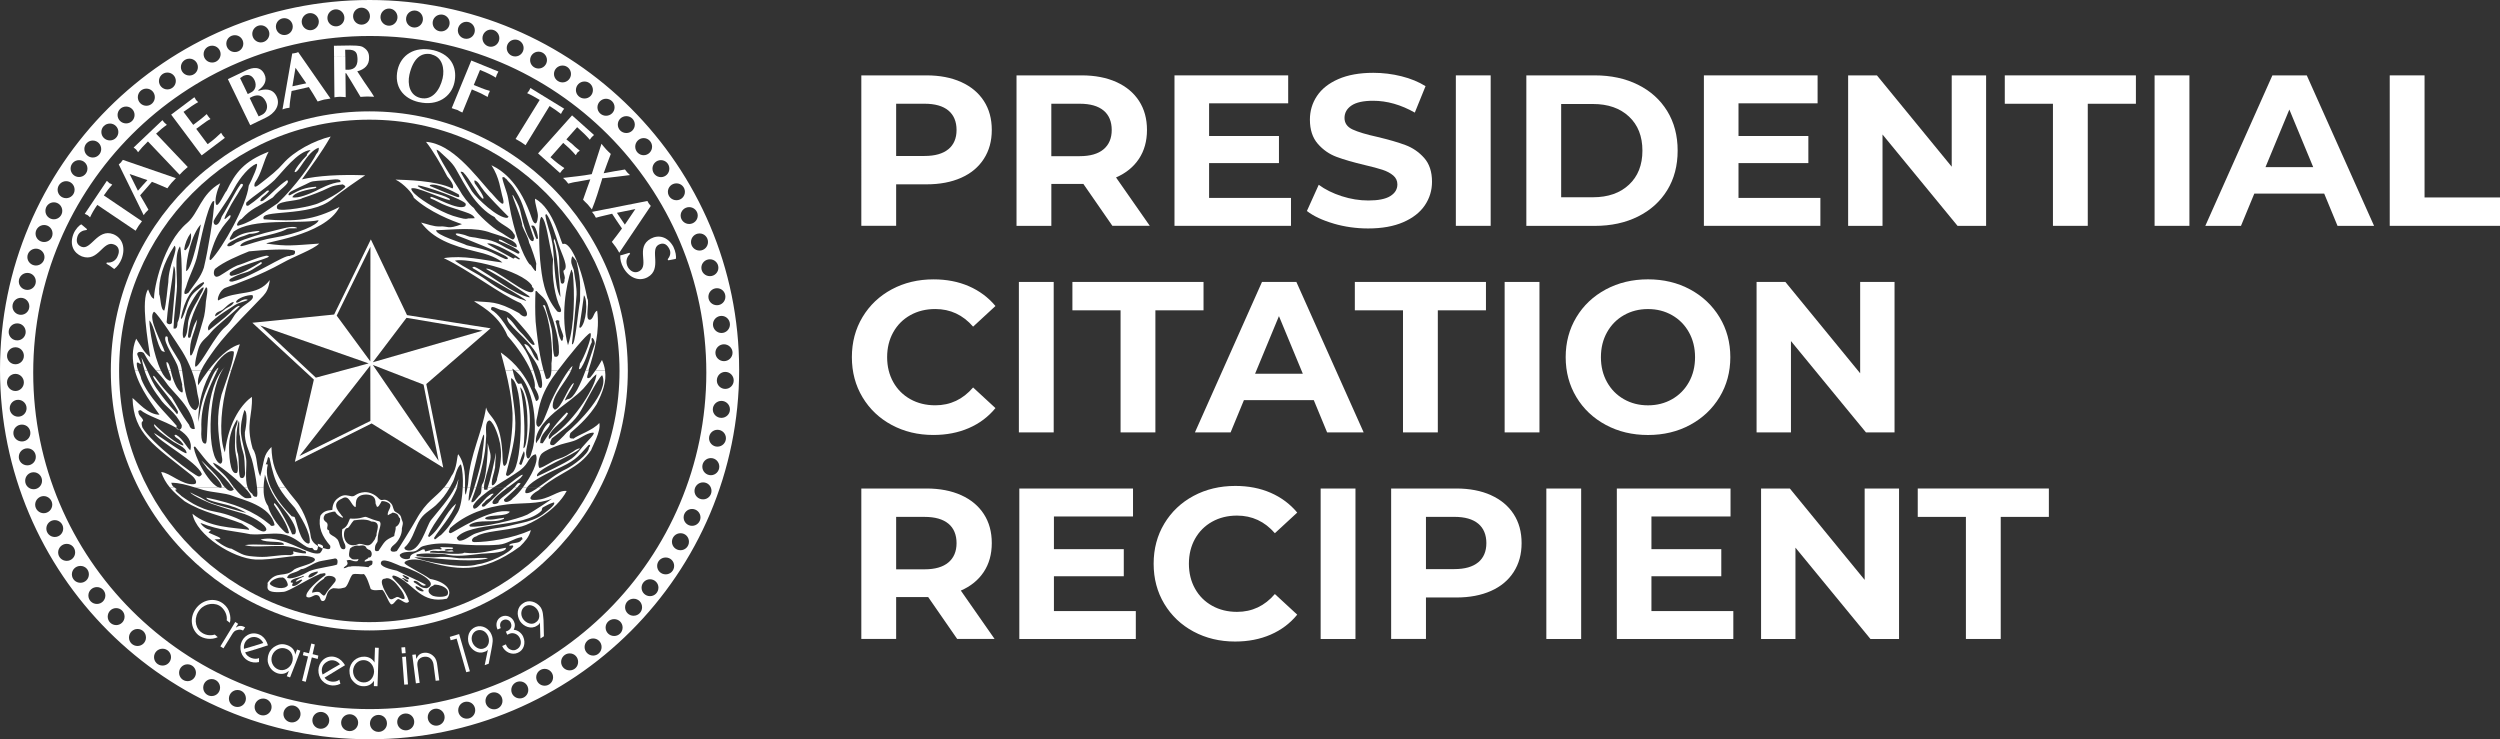 <?xml version="1.0" encoding="UTF-8"?>
<svg xmlns="http://www.w3.org/2000/svg" id="Layer_2" data-name="Layer 2" viewBox="0 0 1028.85 304.25">
  <rect x="0" y="0" width="1028.85" height="304.25" fill="#333333" stroke="none"/>
  <defs>
    <style>
      .cls-1 {
        fill-rule: evenodd;
      }

      .cls-1, .cls-2 {
        fill: #fff;
      }
    </style>
  </defs>
  <g id="Layer_1-2" data-name="Layer 1">
    <g>
      <g>
        <path class="cls-1" d="M152.1,0C68.09,0,0,68.1,0,152.15s68.09,152.09,152.1,152.09,152.09-68.09,152.09-152.09S236.1,0,152.1,0ZM301.47,145.16c0,1.92-1.6,3.47-3.53,3.47s-3.52-1.55-3.52-3.47,1.6-3.47,3.52-3.47,3.53,1.55,3.53,3.47ZM300.4,133.52c0,1.92-1.55,3.52-3.47,3.52s-3.52-1.58-3.52-3.52,1.58-3.52,3.52-3.52,3.47,1.6,3.47,3.53ZM298.53,122.14c0,1.91-1.55,3.47-3.46,3.47h-.01c-1.98,0-3.53-1.55-3.53-3.47s1.55-3.53,3.53-3.53,3.47,1.55,3.47,3.53ZM295.65,110.16s0,.02,0,.02c0,1.91-1.54,3.46-3.46,3.47h-.02c-1.98,0-3.53-1.55-3.53-3.47s1.55-3.47,3.53-3.47c1.91,0,3.47,1.54,3.47,3.45ZM291.37,99.6c0,1.92-1.54,3.52-3.47,3.52-1.94,0-3.52-1.56-3.53-3.51,0,0,0,0,0-.01,0-1.93,1.55-3.53,3.53-3.53s3.47,1.6,3.47,3.53ZM287.15,88.71c0,1.93-1.6,3.47-3.52,3.47s-3.52-1.55-3.52-3.47,1.6-3.47,3.52-3.47,3.52,1.55,3.52,3.47ZM278.4,75.46c1.92,0,3.47,1.55,3.47,3.47,0,1.91-1.54,3.47-3.46,3.47h-.02c-1.97,0-3.53-1.55-3.53-3.47s1.55-3.47,3.53-3.47ZM268.51,69.43c0-1.98,1.55-3.53,3.48-3.53s3.47,1.55,3.47,3.53c0,1.92-1.55,3.47-3.46,3.47h0c-1.92,0-3.47-1.55-3.48-3.47h0ZM264.89,56.83c1.92,0,3.47,1.6,3.47,3.53s-1.55,3.52-3.47,3.52-3.47-1.6-3.47-3.52,1.55-3.53,3.47-3.53ZM257.78,47.8c1.92,0,3.47,1.55,3.47,3.47,0,1.91-1.54,3.47-3.46,3.47h-.02c-1.98,0-3.52-1.55-3.52-3.47s1.55-3.47,3.52-3.47ZM249.4,40.64c1.92,0,3.52,1.55,3.52,3.53s-1.6,3.47-3.52,3.47-3.53-1.55-3.53-3.47,1.6-3.53,3.53-3.53ZM240.54,33.54c1.92,0,3.47,1.55,3.47,3.53s-1.55,3.47-3.47,3.47-3.53-1.55-3.53-3.47,1.55-3.53,3.53-3.53ZM231.51,26.97c1.92,0,3.47,1.55,3.47,3.47s-1.55,3.47-3.47,3.47-3.53-1.55-3.53-3.47,1.55-3.47,3.53-3.47ZM218.16,24.73c0-1.93,1.55-3.47,3.47-3.47s3.47,1.55,3.47,3.47c0,1.91-1.54,3.46-3.46,3.47h-.01c-1.91,0-3.47-1.54-3.47-3.45v-.02ZM208.54,19.76c0-1.92,1.55-3.47,3.48-3.47,1.91,0,3.46,1.55,3.47,3.46h0c0,1.92-1.54,3.48-3.45,3.48,0,0-.01,0-.02,0-1.91,0-3.47-1.54-3.48-3.46v-.02ZM202.02,12.18c1.93,0,3.48,1.6,3.48,3.53s-1.55,3.53-3.48,3.53-3.47-1.61-3.47-3.53,1.55-3.53,3.47-3.53ZM191.94,8.97c1.92,0,3.47,1.55,3.47,3.53,0,1.91-1.54,3.47-3.45,3.47h-.01c-1.98,0-3.53-1.55-3.53-3.47s1.55-3.53,3.53-3.53ZM181.57,5.98c1.92,0,3.47,1.55,3.47,3.47s-1.55,3.47-3.47,3.47c-1.92.02-3.5-1.51-3.52-3.43,0-.01,0-.03,0-.04,0-1.92,1.55-3.47,3.52-3.47ZM170.58,4.33c1.92,0,3.47,1.55,3.47,3.53,0,1.91-1.55,3.47-3.46,3.47h-.01c-1.91,0-3.47-1.54-3.47-3.45,0,0,0-.01,0-.02,0-1.98,1.55-3.53,3.47-3.53ZM160.11,3.52c1.92,0,3.47,1.61,3.47,3.53s-1.55,3.53-3.47,3.53-3.53-1.58-3.53-3.53,1.58-3.53,3.53-3.53ZM145.31,6.68c0-1.98,1.55-3.52,3.47-3.52s3.47,1.55,3.47,3.52c0,1.91-1.54,3.47-3.46,3.47h-.01c-1.91,0-3.47-1.54-3.47-3.45,0,0,0-.01,0-.02ZM138.26,3.85c1.92,0,3.47,1.55,3.47,3.53,0,1.92-1.55,3.47-3.46,3.47,0,0,0,0,0,0-1.98,0-3.53-1.55-3.53-3.47s1.55-3.53,3.53-3.53ZM127.69,5.39c1.92,0,3.52,1.6,3.52,3.53-.02,1.94-1.58,3.51-3.52,3.52-1.94-.01-3.51-1.58-3.53-3.52,0-1.92,1.6-3.53,3.53-3.53ZM117.01,7.48c1.92,0,3.47,1.55,3.47,3.47s-1.55,3.47-3.47,3.47-3.47-1.55-3.47-3.47,1.55-3.47,3.47-3.47ZM107.34,10.41c1.92,0,3.52,1.6,3.52,3.53-.02,1.94-1.58,3.51-3.52,3.53-1.94-.02-3.51-1.59-3.52-3.53,0-1.93,1.6-3.53,3.52-3.53ZM96.66,14.48c1.92,0,3.47,1.55,3.47,3.47,0,1.91-1.54,3.47-3.46,3.47h-.02c-1.98,0-3.52-1.55-3.52-3.47s1.55-3.47,3.52-3.47ZM87.32,18.8c1.91,0,3.46,1.55,3.47,3.46,0,0,0,0,0,.01,0,1.91-1.54,3.46-3.45,3.47h-.02c-1.98,0-3.53-1.55-3.53-3.47s1.55-3.47,3.53-3.47ZM77.97,24.14c1.92,0,3.47,1.55,3.47,3.47,0,1.91-1.54,3.46-3.46,3.47h-.01c-1.98,0-3.53-1.55-3.53-3.47s1.55-3.47,3.53-3.47ZM65.42,33.33c0-1.91,1.54-3.47,3.45-3.47,0,0,.01,0,.02,0,1.91,0,3.47,1.54,3.47,3.45,0,0,0,.01,0,.02,0,1.91-1.54,3.46-3.46,3.47h-.02c-1.91,0-3.46-1.54-3.47-3.45h0ZM56.72,40c0-1.93,1.55-3.53,3.53-3.53s3.47,1.6,3.47,3.53-1.55,3.53-3.47,3.53c-1.95,0-3.53-1.58-3.53-3.52h0ZM51.91,43.85c1.91,0,3.47,1.54,3.47,3.46,0,0,0,0,0,.01,0,1.91-1.54,3.47-3.46,3.47,0,0,0,0-.01,0-1.98,0-3.53-1.55-3.53-3.47s1.55-3.47,3.53-3.47ZM45.24,50.84c1.91,0,3.46,1.55,3.47,3.46,0,0,0,.01,0,.02,0,1.91-1.54,3.46-3.45,3.47,0,0-.01,0-.02,0-1.98,0-3.53-1.55-3.53-3.47s1.55-3.47,3.53-3.47ZM34.71,61.36c0-1.97,1.55-3.52,3.47-3.52s3.47,1.55,3.47,3.52c0,1.92-1.55,3.47-3.46,3.47h0c-1.92,0-3.47-1.55-3.47-3.47,0,0,0,0,0,0ZM29.05,69.38c0-1.91,1.54-3.47,3.45-3.47,0,0,.01,0,.02,0,1.93,0,3.47,1.55,3.47,3.47,0,1.91-1.55,3.47-3.46,3.47,0,0,0,0-.01,0-1.91,0-3.46-1.54-3.47-3.46,0,0,0,0,0-.01ZM27.23,74.56c1.93,0,3.47,1.55,3.47,3.53,0,1.91-1.55,3.46-3.46,3.47,0,0,0,0-.01,0-1.97,0-3.52-1.55-3.52-3.47s1.55-3.53,3.52-3.53ZM22.16,83.26c1.92,0,3.47,1.55,3.47,3.52,0,1.91-1.54,3.46-3.46,3.47h-.01c-1.91,0-3.47-1.54-3.47-3.45,0,0,0-.01,0-.02,0-1.98,1.55-3.52,3.47-3.52ZM18.16,92.6c1.93,0,3.47,1.55,3.47,3.53s-1.55,3.47-3.47,3.47h0c-1.97,0-3.53-1.55-3.53-3.47s1.55-3.53,3.53-3.53ZM14.79,102.33c1.92,0,3.52,1.55,3.52,3.47s-1.6,3.47-3.52,3.47-3.53-1.55-3.53-3.47,1.6-3.47,3.53-3.47ZM11.27,112.31c1.93,0,3.47,1.55,3.47,3.53,0,1.91-1.55,3.47-3.46,3.47,0,0,0,0-.01,0-1.97,0-3.53-1.55-3.53-3.47s1.55-3.53,3.53-3.53ZM5.13,126.09c0-1.98,1.55-3.53,3.47-3.53s3.47,1.55,3.47,3.53c0,1.92-1.55,3.47-3.47,3.47h0c-1.91,0-3.47-1.55-3.47-3.46,0,0,0,0,0,0ZM7.1,133.08c1.93,0,3.47,1.55,3.47,3.53,0,1.91-1.54,3.47-3.46,3.47,0,0-.01,0-.02,0-1.92.02-3.5-1.51-3.52-3.43,0-.01,0-.03,0-.04,0-1.98,1.55-3.53,3.52-3.53ZM6.36,142.91c1.92,0,3.47,1.55,3.47,3.53,0,1.91-1.54,3.47-3.46,3.47h-.01c-1.91,0-3.47-1.54-3.47-3.46,0,0,0,0,0-.01,0-1.98,1.55-3.53,3.47-3.53ZM2.88,157.38c0-1.92,1.55-3.52,3.47-3.52s3.47,1.6,3.47,3.52-1.55,3.53-3.47,3.53-3.47-1.6-3.47-3.53ZM4,168.03s0-.01,0-.02c0-1.91,1.54-3.47,3.45-3.47,0,0,.01,0,.02,0,1.92,0,3.47,1.55,3.47,3.47,0,1.91-1.54,3.47-3.46,3.47,0,0,0,0-.01,0-1.91,0-3.47-1.54-3.47-3.45ZM5.5,178.21c0-1.93,1.55-3.47,3.53-3.47s3.47,1.55,3.47,3.47c0,1.91-1.54,3.46-3.45,3.47h-.02c-1.98,0-3.53-1.55-3.53-3.47ZM7.74,188.04c0-1.98,1.55-3.53,3.53-3.53s3.47,1.55,3.47,3.53c0,1.91-1.55,3.46-3.46,3.47,0,0-.01,0-.02,0-1.97,0-3.53-1.55-3.53-3.47ZM13.83,201.34c-1.91,0-3.47-1.54-3.47-3.46,0,0,0,0,0-.01,0-1.97,1.55-3.52,3.47-3.52s3.47,1.55,3.47,3.52c0,1.91-1.54,3.47-3.45,3.47,0,0-.01,0-.02,0ZM14.47,207.69c0-1.92,1.6-3.53,3.52-3.53s3.52,1.61,3.52,3.53c-.02,1.94-1.58,3.51-3.52,3.52-1.94-.02-3.51-1.58-3.52-3.52ZM22.54,220.99c-1.91,0-3.47-1.54-3.47-3.45,0,0,0-.01,0-.02,0-1.92,1.55-3.47,3.47-3.47s3.47,1.55,3.47,3.47c0,1.91-1.54,3.47-3.46,3.47h-.01ZM27.45,230.82c-1.97,0-3.52-1.55-3.52-3.47s1.55-3.53,3.52-3.53,3.48,1.55,3.48,3.53c0,1.91-1.55,3.47-3.46,3.47,0,0,0,0-.01,0ZM33.11,239.84h0c-1.98,0-3.53-1.55-3.53-3.47s1.55-3.47,3.53-3.47,3.47,1.55,3.47,3.47-1.55,3.47-3.47,3.47ZM43.36,245.08c0,1.91-1.54,3.46-3.45,3.47,0,0-.01,0-.02,0-1.98,0-3.52-1.55-3.52-3.47s1.55-3.47,3.52-3.47c1.91,0,3.46,1.54,3.47,3.46,0,0,0,.01,0,.02ZM47.8,257.25h0c-1.91,0-3.46-1.54-3.47-3.45,0,0,0,0,0-.01,0-1.98,1.55-3.53,3.47-3.53s3.47,1.55,3.47,3.53c0,1.92-1.55,3.47-3.47,3.47ZM56.62,265.85s-.01,0-.02,0c-1.97,0-3.52-1.55-3.52-3.47s1.55-3.53,3.52-3.53,3.47,1.55,3.47,3.53c0,1.91-1.54,3.46-3.46,3.47ZM70.38,270.44c0,1.91-1.54,3.47-3.45,3.47h-.02c-1.98,0-3.52-1.55-3.52-3.47s1.55-3.47,3.52-3.47c1.91,0,3.47,1.54,3.47,3.46,0,0,0,0,0,.01ZM77.17,280.32h0c-1.92,0-3.47-1.55-3.47-3.46,0,0,0,0,0,0,0-1.93,1.55-3.47,3.47-3.47s3.47,1.55,3.47,3.47c0,1.92-1.55,3.47-3.47,3.47ZM87.13,286.46s-.02,0-.03,0c-1.91,0-3.46-1.55-3.47-3.46,0,0,0-.01,0-.02,0-1.97,1.55-3.52,3.47-3.52s3.47,1.55,3.47,3.52c0,1.91-1.53,3.47-3.44,3.47ZM97.75,290.95s-.01,0-.02,0c-1.98,0-3.52-1.55-3.52-3.47s1.55-3.52,3.52-3.52,3.47,1.55,3.47,3.52c0,1.91-1.54,3.47-3.45,3.47ZM111.77,290.95c0,1.91-1.54,3.46-3.46,3.47h-.01c-1.98,0-3.52-1.55-3.52-3.47s1.55-3.47,3.52-3.47c1.91,0,3.46,1.54,3.47,3.46,0,0,0,.01,0,.02ZM120.16,297.31c-1.92,0-3.52-1.55-3.52-3.47s1.6-3.52,3.52-3.52,3.52,1.55,3.52,3.52-1.6,3.47-3.52,3.47ZM132.02,299.92c-1.92,0-3.47-1.55-3.47-3.47s1.55-3.47,3.47-3.47,3.47,1.55,3.47,3.47-1.55,3.47-3.47,3.47ZM147.39,297.41c0,1.91-1.54,3.47-3.45,3.47,0,0-.01,0-.02,0-1.98,0-3.53-1.55-3.53-3.47s1.55-3.47,3.53-3.47c1.91,0,3.46,1.55,3.47,3.46h0ZM13.67,153.35C13.67,76.82,75.67,14.81,152.2,14.81s138.48,62,138.48,138.53c0,76.48-62,138.48-138.48,138.48S13.67,229.82,13.67,153.35ZM155.8,301.2s-.01,0-.02,0c-1.97,0-3.53-1.55-3.53-3.47s1.55-3.52,3.53-3.52,3.47,1.55,3.47,3.52c0,1.91-1.54,3.47-3.45,3.47ZM167.02,300.57s-.01,0-.02,0c-1.98,0-3.53-1.55-3.53-3.47s1.55-3.47,3.53-3.47,3.47,1.55,3.47,3.47c0,1.91-1.54,3.47-3.45,3.47ZM179.5,298.65h0c-1.92,0-3.47-1.55-3.47-3.47h0c0-1.98,1.55-3.53,3.47-3.53s3.48,1.55,3.48,3.53c0,1.92-1.55,3.47-3.47,3.47ZM192.11,295.76s-.01,0-.02,0c-1.92.02-3.5-1.51-3.52-3.43,0-.01,0-.03,0-.04,0-1.97,1.55-3.52,3.52-3.52s3.48,1.55,3.48,3.52c0,1.91-1.54,3.47-3.46,3.47ZM203.33,291.91h-.01c-1.98,0-3.53-1.55-3.53-3.47s1.55-3.52,3.53-3.52,3.47,1.55,3.47,3.52c0,1.91-1.54,3.47-3.46,3.47ZM213.96,287.43s-.01,0-.02,0c-1.98,0-3.53-1.55-3.53-3.47s1.55-3.53,3.53-3.53,3.47,1.55,3.47,3.53c0,1.91-1.54,3.46-3.46,3.47ZM224.14,282.2c-1.92,0-3.47-1.55-3.47-3.47s1.55-3.47,3.47-3.47,3.48,1.55,3.48,3.47-1.55,3.47-3.48,3.47ZM234.45,275.89c-1.98,0-3.53-1.55-3.53-3.47s1.55-3.52,3.53-3.52,3.47,1.55,3.47,3.52-1.55,3.47-3.47,3.47ZM244.11,269.8c-1.94,0-3.52-1.57-3.53-3.51h0c0-1.93,1.55-3.54,3.53-3.54s3.47,1.6,3.47,3.53-1.55,3.52-3.47,3.52ZM252.76,261.74c-1.98,0-3.53-1.55-3.53-3.47s1.55-3.47,3.53-3.47,3.47,1.55,3.47,3.47-1.55,3.47-3.47,3.47ZM260.78,253.41h-.01c-1.92.02-3.5-1.52-3.52-3.44,0-.01,0-.02,0-.04,0-1.98,1.55-3.53,3.52-3.53s3.47,1.55,3.47,3.53c0,1.91-1.54,3.47-3.46,3.47ZM270.97,241.87c0,1.91-1.54,3.47-3.46,3.47h-.01c-1.91,0-3.47-1.54-3.47-3.46,0,0,0-.01,0-.02,0-1.91,1.54-3.46,3.46-3.47,0,0,.01,0,.02,0,1.91,0,3.47,1.54,3.47,3.46h0ZM273.98,236.37s-.02,0-.02,0c-1.97,0-3.52-1.55-3.52-3.47s1.55-3.47,3.52-3.47,3.48,1.55,3.48,3.47c0,1.91-1.54,3.47-3.45,3.47ZM280.07,226.44s0,0-.01,0c-1.98,0-3.53-1.55-3.53-3.48s1.55-3.52,3.53-3.52,3.47,1.55,3.47,3.52c0,1.91-1.54,3.47-3.46,3.48ZM284.82,216.4h-.01c-1.91,0-3.47-1.54-3.47-3.45v-.02c0-1.91,1.54-3.47,3.45-3.47,0,0,.02,0,.02,0,1.92,0,3.47,1.55,3.47,3.47,0,1.91-1.55,3.47-3.46,3.47ZM289.36,205.51s-.01,0-.02,0h0c-1.98,0-3.53-1.55-3.53-3.47s1.55-3.52,3.53-3.52,3.47,1.55,3.47,3.52c0,1.91-1.54,3.47-3.45,3.47ZM292.55,195.57c-1.94,0-3.52-1.58-3.52-3.52,0-1.92,1.55-3.53,3.52-3.53s3.47,1.61,3.47,3.53-1.55,3.52-3.47,3.52ZM295.27,183.82h0c-1.92,0-3.47-1.55-3.47-3.47h0c0-1.93,1.55-3.48,3.47-3.48s3.48,1.55,3.48,3.47-1.55,3.47-3.48,3.47ZM296.88,171.97c-1.93,0-3.53-1.55-3.53-3.47s1.6-3.52,3.53-3.52,3.52,1.55,3.52,3.52-1.61,3.47-3.52,3.47ZM298.49,160.05h-.01c-1.91,0-3.47-1.54-3.47-3.46h0c0-1.99,1.55-3.54,3.47-3.54s3.47,1.55,3.47,3.53c0,1.91-1.55,3.47-3.46,3.47Z"></path>
        <path class="cls-1" d="M258.37,152.61c0-29.48-11.92-56.17-31.16-75.49-19.26-19.33-45.85-31.29-75.2-31.29h-.04c-29.35,0-55.94,11.96-75.19,31.29-19.25,19.33-31.17,46.03-31.17,75.51v.04c0,29.48,11.92,56.17,31.17,75.49,19.26,19.33,45.85,31.29,75.21,31.29h.01s.02,0,.02,0c29.34,0,55.93-11.96,75.18-31.29,19.25-19.32,31.17-46.02,31.17-75.51v-.04ZM254.96,152.65c0,28.55-11.54,54.4-30.17,73.11-18.62,18.7-44.36,30.26-72.77,30.27h-.04,0c-28.42,0-54.16-11.57-72.8-30.27-18.63-18.7-30.16-44.54-30.16-73.09v-.04c0-28.56,11.54-54.41,30.17-73.11,18.63-18.69,44.36-30.26,72.77-30.27h.04c28.42,0,54.16,11.57,72.79,30.28,18.63,18.7,30.16,44.55,30.17,73.09v.04Z"></path>
        <path class="cls-1" d="M174.35,243.09s0-.03.01-.04c0,0-.01-.01-.02-.02,0,.01,0,.05,0,.07Z"></path>
        <polygon class="cls-1" points="178.37 241.02 178.37 241.02 178.37 241.02 178.37 241.02"></polygon>
        <polygon class="cls-1" points="171.54 241.28 171.54 241.28 171.54 241.28 171.54 241.28"></polygon>
        <path class="cls-1" d="M137.51,229.96c.46-.11.27-.1-.25-.01-.06.04,0,.07.25.01Z"></path>
        <path class="cls-1" d="M221.31,200.75c-.91.64-3.84,2.78-5.08,2.08-.2-.71.09-1.47.7-2.26h-1.7c-1.43,1.9-2.92,3.53-4.18,4.49-.8,1.23-3.69,2.46-3.64.53,1.73-1.61,3.74-3.27,5.43-5.03h-1.18c-2.54,2.8-6.45,4.66-6.5,6.1-.16.64-2.5,1.33-2.5.16,0-1.33,3.24-3.94,6.36-6.26h-1.22c-2.87,2.46-4.35,4.45-7.92,7.38-.74,1.12-2.83.53-.59-1.12,1.29-1.76,2.03-1.23,2.94-2.67-.11-.1,1.82-1.23.22-.96-2.83,1.07-5.5,6.35-7.37,6.14-.16-.06-.53-.53-.37-1.23,1.45-2.54,5.04-5.27,8.47-7.55h-2.41c-.07.19-.13.36-.19.49.69.64-1.02.43-1.18.59-.16-.25-.23-.62-.24-1.08h-1.01c-.07,1.28.2,2.7-1.21,3.59-.06.11-.11.22-.11.27-.8.64-1.6,2.4-2.78,2.3-.05-.11,0-.64,0-.75.69-1.78,1.34-3.59,1.93-5.41h-.8c-.93,2.94-1.81,5.3-2.25,5.57-.23-.43.04-2.61.59-5.57h-1.12c-.27,1.38-.57,2.11-.65,3-.42-.22-.44-1.35-.41-3h0s0,0,0,0h-.91c-.18,4.22-.9,8.46-2.15,10.43-2.57,4.22-3.42,5.88-6.89,9.29-.43,0-2.03,1.71-2.45,1.71-.11-.27-.33-.37-.33-.59,2.2-3.58,7.37-9.14,9.08-14.1-4.54,3.74-6.25,10.3-11.11,13.73l-.43-.43c2.13-5.92,9.64-13.27,12-20.04h-.89c-2.42,4.82-6.62,9.39-9.93,13.53-1.92,2.51-4.49,13.67-9.83,12.39-.74-.26-1.11-.43-1.06-1.12h0c2.94-2.51,4.11-7.1,5.81-10.47,1.77-3.47,4.38-4.49,7.11-6.94,2.49-2.32,4.2-4.64,5.77-7.38h-2.38c-3.53,4.3-7.21,5.55-11.5,13.31-1.23,2.29-7.8,12.92-7.96,12.92-2.67.96-3.58-.75-1.06-2.67,1.65-1.23,3.36-4.32,3.15-6.62.8-3.15.22-2.3-.32-4.65-.37-1.6-2.56-1.97-2.88-2.78-.7-1.55-.32-2.24-1.98-3.58-2.45-1.87-2.83.27-4.38-1.38-1.5-1.66-3.84-2.67-5.77-2.57-3.58.27-3.79,1.87-5.28,1.71-1.55-.21-2.94-1.02-5.07.32-1.44.91-2.83,2.24-2.94,5.29-1.66.21-3.52.21-4.92,2.4-1.01,4.7.7,8.44,4.06,12.34.43,2.54-2.26.86-3.05.96-.18.67-.6,1.57-1.22,2.09-3.95,1.23-11.22-4.97-19.92-5.93-2.24-.27-4.32.27-4.43.27,2.13,1.65,9.77.27,9.55,2.19-3.95.43-12.34-.53-16.07.16,3.36,1.06,8.76.21,16.07.37,2.72.21,5.24.59,7.8,1.87-.05.21,1.71-.1,1.23,1.18-1.5.05-4.06-.53-4.96-.8-1.12-.06,1.18.96-1.34,1.49-5.39-.26-8.22,1.02-13.45.7-6.2-.43-5.61-.64-10.9-3.36-1.97,0-6.84-3.53-6.46-3.58-2.03-.75,3.58.37,1.44-1.07.16,0-4.54-1.98-4.38-1.98.31-.38.65-.74,1.01-1.06-2.35-.16-4.17-2.4-4.32-2.89,8.06,3.21,14.1,3.31,20.56,4.65,4.33.32,8.12-.54,12.5-.16,7.1,1.07,9.77,6.46,12.92,5.77.25.32.52.62.8.91.37.06.8.16,1.18,0,.27-.44.41-1.05.41-1.65-1.42-.88-2.77-2.05-3.03-4.22-.27-2.57-2.4-9.98-6.09-14.42-1.7-2.05-3.13-3.85-4.33-5.52h0s0,0,0,0h-2.61c1.42,2.52,3.4,4.94,6.52,8.45,2.08,3.1,6.73,10.2,6.09,14.42-.22.11-.43.21-.53.32-3.58-.96-4.43-8.17-5.66-11-.37-.16-.8-.16-1.18-.27-2.87-2.87-6.58-7.26-8.64-11.92h-.5c1.34,3.13,3.01,5.77,5.73,8.87,1.6,1.92,6.25,7.9,4.86,10.15-.05.48-1.07.27-1.28.32-1.39-3.74-4.75-9.88-6.41-11.96,0,.21-1.12-1.82-1.06-.27,2.13,3.26,5.55,7.96,6.19,11.7-1.18.59-2.14-.86-3.74-2.51-1.71-1.87-4.33-5.82-4.86-8.6-1.63-2.18-1.95-5.14-1.86-7.7h-2.7c.18,1.77.21,3.2-.04,3.8-.37.16-1.5.27-1.92-1.12-.95-.6-1.56-1.55-1.95-2.68h-1.28c1.89,1.97,3.11,3.64,2.8,4.34-1.87.16-2.25.48-3.9-.86-1.06-.87-2.2-2.15-3.23-3.48h-.63c.21.29.41.57.61.86-1.18,1.18-2.51.41-3.67-.86h-1.38c-.02.06-.04.12-.08.17-.37.06-.76,0-1.17-.17h-9.78c1.18.37,2.36.74,3.52,1.08,4.01,1.12,8.81,1.12,12.12,2.45,3.63,1.5,15.76,4.01,17.2,12.02-.16.16-1.5.7-1.82-.16h0c-6.99-5.77-14.58-8.76-26.27-11.16-.16,1.44,9.19,2.83,10.68,3.68,1.81.37,5.82,2.51,5.71,2.56-.38.06-11.64-3.2-12.23-3.36-.37-.11-3.36-1.01-4.81-1.97-2.35-1.5-3.42-1.61-5.93-3.05.48,1.17,8.49,4.75,9.88,5.02,3.42,1.23,7.95,2.57,11.16,3.47,3.36.86,10.31,4.59,10.25,6.84-1.01,2.29-5.28-1.44-6.14-1.87-4.22-2.08-8.17-4-12.77-5.07-4.75-1.06-5.02-.8-9.34-2.78-2.14-.96-4.91-2.83-6.78-4.17,0-.27-3.95-2.83-1.76-2.72-.45-.38-.81-.61-1.11-.81h-1.86c1.82,2.22,3.96,3.93,6.12,5.72,7.64,4.75,15.01,5.82,23.61,9.23.48.54,3.15,1.71,2.88,2.52-6.62-1.02-16.34-.8-23.28-6.62,1.6,8.92,16.82,18.42,25.95,18.85,7.1.32,16.29-2.19,21.37-1.39,1.38.22,3.2.59,3.1,1.55-.64,1.71-6.41,2.62-8.49,3.9-3.9,3.79-7.32.1-11.06,5.61.59,1.12-2.25,4.44,6.62,3.63,2.3-.21,8.12-4.33,15.27-7.48.8.1,2.4-.86,1.92.64-2.4,1.55-8.81,7.1-7.69,8.92,1.65.86,2.83-1.02,4.22-.75,1.76.21,1.06,2.57,2.51,2.46,1.92-.21.69-4.33,4.22-5.29,2.08,0,1.92.53,4.7-.27,1.33-.37,2.08-4.22,3.26-5.39,1.23-.53,3.04.11,4.69-.16,1.29,1.23,2.19,4.44,2.78,6.15,1.33.85,2.88.37,4.81.37,1.33,1.18,2.24,4.7,3.52,5.93,1.12.27,1.66-1.5,2.94-2.19,1.66.37,3.26,2.56,4.49,1.01-1.76-5.39-4.91-7.58-6.62-9.61-.27-.32-.91-1.87,2.08-.43,6.79,3.42,9.78,11.11,20.14,8.91,2.99-3.68-1.18-7.15-6.89-8.12-3.31-2.35-9.19-5.08-10.47-6.36-.69-1.07,2.94-2.35,7.48-1.23,13.36,3.74,23.76,6.14,39.94-5.77,2.08-2.08,3.74-3.85,4.49-6.73-7.53,3.42-17.62,4.92-23.23,4.92-1.87,0-.91-2.03.74-2.35,3.2-2.19,11.59-2.25,18.75-4.11,3.74-1.01,14.15-6.41,18.48-14.58-3.53-.48-7.37,3.69-13.25,3.69-2.72.16-2.08-1.87,1.61-3.95.48-.44.95-.85,1.43-1.24h-1.45c-.08.06-.17.12-.25.17ZM118.45,240.86c-1.23,2.03-6.15,1.12-7.37-.53v-.32c.59-1.34,3.47-2.51,4.75-2.3h0c1.39-.48,2.67,2.08,2.62,3.16ZM125.02,237.28c-1.02.42-2.46,1.01-3.26,1.82v.27c.86,0,1.55-.8,2.35-.86.16.11.16.16.32.22-.48.74-3.15,3.15-4.22,2.24-.11-.37.37-.75.32-1.18-.32-.05-.7.05-.91-.16.16-1.76,3.84-1.76,5.23-2.67h0c.16.1.22.1.16.32ZM130.69,235.78c-.53.43-2.62,2.14-3.58,1.87-.06-.05-.11-.16-.22-.22.27-1.6,2.45-1.92,3.68-2.24.37-.1.16.32.11.59ZM137.73,239.63c-1.76,2.24-3.04,3.52-3.73,4.86-.7,1.17-1.07.48-2.03-.32-.91-1.44-4.01.21-3.52-.43h0c.1-1.97,3.04-4.49,4.86-5.6.8-2.2,6.47-1.02,4.43,1.5ZM138.74,232.31c-1.38.7-8.17,1.39-11.38,2.72-6.35,3.52-8.91,3.21-9.23,2.62.91-2.19,3.04-1.44,5.77-3.42,1.97.05,5.39-2.99,8.6-3.42h0c.56-.11,3.56-.67,4.77-.86.23-.17,2.29-.63,1.47,2.36ZM151.61,233.43c-1.55-.27-6.78-.69-7.53-.22-1.01-.21-1.38.59-2.67.64.32-1.12,2.52-.96,1.23-3.2,2.08-.64,1.87.48,4.33.32.48-.32,1.01-1.17-.16-.75-1.6.05-1.82.11-2.56-.69-.27-.11-.86-.42-.48-2.45.32-1.82.11-1.12,1.28-2.08.65,0,.7-.69,2.78-.37.48-.11,2.08-.48,2.73.43.37.69.27.64,1.06,1.12,2.03.37,1.6,3.68.06,3.2-.38.91-1.07.53-1.66,1.49,0,.8,2.3-.69,3.26,0,.15,2.3-.69,1.29-1.66,2.57ZM147.77,223.82c-6.95,3.05-7.48-6.67-4.54-6.57,1.07-1.07,1.12-1.76,2.4-3.1,3.15-.48,5.66-.48,7.16.48,4.65-.05,1.81,4.38,2.19,5.61-1.28,2.62,0,.48-.86,1.92-2.51,3.96-3.69,1.55-6.35,1.66ZM155.73,226.76s0,0,0,0c-1.28.27-1.6-.11-1.39-1.55.16-1.55,1.07-1.81,1.07-2.67,0-4.38,2.08-6.78.74-7.96-1.7-.37-4.32-1.33-5.23-1.76-1.12-.53-2.19.96-6.89.59-.59,1.18-.91,3.42-3.15,4.33-.38,2.29,0,3.95.8,5.71.59.91.96,3.1-.8,2.51-1.28-.43-1.07-3.58-2.51-4.44-.91-.96-2.13-1.07-2.83-2.19,0-.37-.05,0-.11-1.01-1.65-.59-.11-1.66-.8-3.05-.22-.48-2.46-1.17-.91-3.47-.11-.21,3.58-1.6,4.27-1.18.74,1.87,4.75,3.52,2.51,1.44-.1-.64-5.02-4.54.27-6.89,3.04-1.98,3.69,2.99,5.51,3.52.58-.53-1.12-5.02,4.38-5.18,5.13.16,3.42,4.11,4.11,4.11.48,2.57,1.87-.69,2.3-1.39.11,0,1.07-.05,1.97.32,3.63,1.44,0,3.42.59,5.51.64-.48,1.6-.75,1.98-1.12,2.88.48,2.03,1.71,2.99,2.35.32,1.23-.48,2.99-1.77,3.53.11,1.6-.53,2.4-.59,3.79-4.17,1.87-3.74,2.14-6.52,6.15h0,0ZM163.1,240.27c1.23,1.55,3.31,3.9,3.47,5.98-.85,1.01-2.35-.91-3.36-.54-1.12.43-2.3,1.71-3.26.22-.16-.32-5.18-7.8-1.44-7.8h0c1.88-.91,4.33,1.82,4.6,2.14ZM167.64,239.52c-.48-.16-1.02-.48-1.34-.86.27,0-1.28-.91-1.06-.85.11.16.86,0,1.01.16.16.37,1.87.64,1.86,1.34-.05.05-.42.11-.48.21ZM168.01,238.45c-.8.05-1.92-1.07-2.4-1.71.48-.21.69.11,1.12.22h0c.37.1,1.55.69,1.6,1.01-.11.21-.11.37-.32.48ZM174.35,243.09c-.04.13-.05.18-.14.28-.91.27-3.37-1.01-3.21-2.14.11-.06.43.05.53.05-.75-.21.16,0,0,0,.42.21,1.75.64,2.81,1.74,0,0,0,0,.02.02,0,.06,0,.06-.01.04ZM184.14,244.86c-1.07,1.07-5.08.91-6.35.16-2.57-1.55-1.23-3.58.59-4.01-.38-1.18,7.48.27,5.77,3.84ZM175.7,242.08c-2.62,0-2.94-1.12-5.23-2.35h0c-.38-.37-.27-.22-.11-.64,1.87-.48,3.21,2.94,4.96,1.65-2.02-1.33-7.48-3.58-11.96-5.87-5.51-1.18-7.48-2.35-6.3-3.9,1.28-1.23,6.62,1.55,7.96,2.03,2.19.26,17.14,6.3,10.68,9.08ZM205.39,224.14c3.36-.27,6.03-2.62,9.34-3.1h0c.74,1.39-.16.86-.21,1.28-1.01,1.5-3.42.8-4.86,1.82v.48c.43-.06.86-.16,1.33-.16.11.05.16.22.27.32-.91,2.83-10.67,7.05-14.74,7.48-6.14,2.03-22.54-1.17-26.06-2.94,8.87.16,21.42,2.3,29.42.7,3.74-.86-5.92-.11-10.89-.27-11.21-1.5-6.73.48-17.51-.86-.11-.48-.38-.85.74-.85,1.07-.22,3.63-.48,10.73,0,4.49,1.28,9.67.48,15.11-.16,2.03-.21,8.87-.11,10.15-2.03-.05-.16,0-.32-.11-.43-5.82,1.07-10.95,2.83-17.09,2.03-1.02,1.12-12.13-.05-13.99-.05-.16-.05-.54-1.07,3.31-.59,3.31-.37,3.79.37,5.23.22,1.92-.11.74-.27.85-.43-.8-.43-3.52.59-3.42-.37,1.6-.69,2.94,0,3.1-.32-.06-.1.86-.05.11-.59-1.5-.16-3.15-.05-4.7-.16-1.06.43,1.07.48,0,.97-3.21-.43-4.59.48-6.3.8-.91.05.37-1.06-1.33-.8-3.15,1.81-5.18,1.6-5.18,3.63-1.18.8-3.95.27-4.22-1.34,1.02-1.6,4.38-1.17,5.88-1.49,2.03-.42,1.97-1.7,4-2.24,4.49-1.23,8.44-1.18,12.93-.8,5.82.48,12.18.75,18.11.27ZM223.23,211.8c-2.35,1.76-5.82,2.83-8.6,3.42-3.37.7-6.57,1.71-9.99,2.08-2.99.37-5.98,1.28-8.81,2.2-1.87.53-4.81,3.36-6.94,2.99-.32-.16-.54-.43-.75-.69-.05-.16-.1-.37-.16-.54,5.23-6.62,27.77-3.79,34.92-11.11.11-.37.11-.91.43-1.28,1.5-.86,2.99-1.65,4.64-2.13h0c1.07,1.01-3.85,4.32-4.75,5.07ZM227.13,205.24c.05.16-8.39,5.71-10.15,6.57-4.11,1.97-18.59,5.39-23.5,4.91-.13-.08-.24-.19-.32-.32.05-.11,0-.27.11-.43,4.01-2.62,9.99-.37,14.1-2.46.05-.11,0-.32.11-.43-1.92.16-6.2,1.34-7.85.43.11-.11.11-.32.16-.43,1.92-1.49,8.65-.27,10.04-2.51-7.74-1.87-23.55,8.81-24.35,8.86-.16-.05-.32-.05-.48-.11-.16-.1-.16-.32-.32-.42.15-.53.32-1.05.53-1.55,6.51-5.82,14.9-8.76,23.5-9.77,5.87-.7,12.87,0,18.42-2.35Z"></path>
        <path class="cls-1" d="M71.72,200.58c-.58-.4-.92-.71-1.23-1.91,3.29,0,6.5.93,9.65,1.91h9.79c-2.7-1.07-6.16-6.35-7.69-9.54-1.07-2.4-2.03-4.33-2.51-6.95.05-.1.16-.21.16-.26h.43c2.56,3.04,4.59,6.24,7.74,8.81,3.51,2.93,5.72,5.38,7.57,7.94h.63c-.42-.54-.82-1.1-1.19-1.64-3.26-4.97-5.93-5.5-7.48-8.55h0s0,0,0,0c1.85.4,8.96,5.98,13,10.19h1.28c-1.22-3.58-.2-9.03-.56-11.63-.48-3.52-1.71-6.95-2.14-10.47-.32-3.04.48-7.05,1.39-9.72h0c1.44.7.91,6.14.21,9.13-.22,3.85,1.65,7.58,2.83,11.06.56,1.75,1.76,7.57,2.17,11.63h2.7c.09-2.71.63-4.97.52-5.32,0,0,0,0,0,0h0s0,0,0,0c.62,1.99,1.22,3.72,1.91,5.32h.5c-1.39-3.14-2.04-6.4-1.18-9.38-.32-.05-.75-.32-.91,0h0s0,0,0,0c0,0,0,0,0,0,.48-1.01.75-2.03,1.02-3.15.21.16.37.26.59.42,1.21,5.7,2.13,8.98,3.89,12.11h2.61c-4.07-5.65-5.53-9.76-5.71-16.64-3.58,3.68-2.61,4.81-4.64,12.12-1.71-3.63-.96-8.49-3.1-11.43-2.99-10.47.11-13.83-.32-21.31-3.42,2.4-9.4,9.13-11.11,22.85-2.13-5.23-1.92-15.49.16-24.83.66-3.02,1.54-6.06,2.44-8.9h-.59c-1.34,4.24-3.04,8.7-3.4,10.01-2.08,8.28-1.66,15.38,0,24.3-.16.53,1.12,3.69-.53,4.11-5.55-2.37-5.29-28.26.83-38.42h-.17c-7.83,10.89-5.08,30.91-6.8,30.09-.26.05-2.03.27-1.6-5.93-.5-10.5,3.67-17.78,6.53-24.16h-.67c-1.37,1.87-2.43,5.01-3.35,7.02-1.97,4.38-2.78,7.8-3.74,14.16-.29-8.28,2.3-15.84,5.45-21.18h-1.35c-1.49,1.98-2.9,4.02-4.21,6.11-.29-1.94.17-3.92,1.2-6.11h-3.88c1.07,2.8,1.92,5.8,2.25,8.73.27,2.46,1.98,5.45-.59,7.63-3.52-.16-4.75-10.14-5.13-13.24-.18-1.27-.33-2.29-.48-3.12h-1.36c.52,2.12.88,3.6,1.47,5.96-.32.42.64,2.56-.05,3.15-2.26-.64-3.98-5.75-4.7-9.1h-.96c.73,1.9,1.56,3.75.69,4.3-1.42-.38-2.69-2.01-3.8-4.3h-2.04c1.47,1.71,2.89,3.06,4.23,5.05,2.99,4.44,10.63,9.77,11.8,18.96-.91.37-1.97-.11-2.35-1.6-3.36-4.54-4.91-7.8-7.16-11.43-5.45-5.45-6.83-8.91-7.58-8.76-.91.85,7.43,9.34,10.1,14.63.16,1.01-.37,1.55-.96.37-3.47-3.84-5.07-6.03-7.21-8.97-1.74-2.23-3.09-5.24-4.42-8.25h-1.14c1.25,3.85,3.18,7.45,6.15,11.3,2.51,4,6.36,5.34,9.18,11.21-.05,1.2.05,1.22-.96,1.94,3.25,2.16,5.41,4.82,4.49,8.37-1.12-.48-3.04-4.8-5.82-6.3-1.34-.21-.33.91-.06,1.07,1.23.69,3.05,2.46,3.05,3.26-1.34.21-6.95-4.11-7.69-4.76-2.46-2.19-2.83-2.4-4.27-3.95-1.07,1.01,4.54,4.91,7.48,6.99,1.33,1.01,5.71,2.51,5.77,4.91-.86.53-9.14-5.71-13.41-8.33,1.81,3.63,17.46,11.53,19.71,16.93-.16.48-.8,1.07-1.28,1.01h0c-1.44-.05-19.66-13.83-23.23-20.24-.43-1.49-.43-2.35.32-2.57-.11-1.44-1.18-1.44-1.87-3.15.22-.16-.86-1.28.91-1.34,2.43,2.25,9.5,4.28,14.68,7.32-.02-.2.01-.47.11-.85-4.69-5.55-11.53-11.64-14.57-19.22-.18-1.25-.83-2.37-1.31-3.61h-1.37c2.17,7.99,7.91,14.87,10.16,18.24-4.75,0-9.03-5.29-11.11-6.89.48,14.89,8.76,19.38,23.92,31.51,2.03,1.55,3.15,3.73,1.39,3.95-4.76.59-10.1-4.86-13.51-4.97.78,2.3,1.98,4.43,3.54,6.29h0s0,0,0,0c0,0,0,0,0,0h1.85ZM98.74,179.49c.18,2.23.61,4.43,1.28,6.57.8,2.62.59,4.91.8,8.01.22,1.44-.37,3.26-1.81,2.51-.96-.43-.53-7.16-1.07-9.72-1.17-2.72-.74-10.95.38-13.73h0c.42,1.17-.16,4.81.42,6.35ZM94.31,182.75c.11-3.42,1.44-7.26,3.26-10.1h0c.64,1.02-.48,2.46-.75,4.28,0,6.51-.53,6.62.59,11.8.32,1.18.91,5.82-.06,5.93-2.83.86-3.2-8.38-3.04-11.91Z"></path>
        <path class="cls-1" d="M82.93,189.59c-.1,0,2.35,3.04,2.25,3.04,2.26,2.21,6.5,6.35,6.01,7.94h1.37c-.89-.97-1.67-2.23-2.2-3.14-1.76-2.3-4.91-5.45-7.43-7.85Z"></path>
        <polygon class="cls-1" points="182.77 200.58 182.77 200.58 182.77 200.58 182.77 200.58"></polygon>
        <path class="cls-1" d="M188.62,197.27c-.33,1.11-.79,2.21-1.34,3.3h.89s0-.03.01-.04c-.21,0,.64-3.26.43-3.26Z"></path>
        <path class="cls-1" d="M185.15,200.57c.45-.79.89-1.62,1.34-2.49.8-1.65,1.55-6.09,3.2-6.99.68,2.1.93,5.78.77,9.49h.91c.06-3.51.33-9.36-2.79-13.66-.53.53-.43,5.93-2.72,8.86-1.02,2.03-2.04,3.55-3.08,4.8h0s0,0,0,0h2.38Z"></path>
        <path class="cls-1" d="M96.24,144.73c.11,1.53-.68,4.56-1.67,7.71h.59c1.35-4.25,2.74-8.07,3.54-10.76-4.76,1.34-9.3,5.97-12.94,10.76h1.35c3.34-5.67,7.31-8.84,9.13-7.71Z"></path>
        <polygon class="cls-1" points="218.43 152.44 218.43 152.44 218.43 152.44 218.43 152.44"></polygon>
        <path class="cls-1" d="M72.04,145.74c-.86-1.44-2.99-4.38-2.99-6.57.05-1.07-1.07-.7-.91-.59-1.23,2.08,4.43,9.61,5.13,12.66.1.43.2.82.29,1.2h1.36c-.75-4.2-1.28-3.76-2.88-6.7Z"></path>
        <path class="cls-1" d="M58.21,147.13c.31,1.85.73,3.6,1.28,5.31h1.14c-.8-1.82-1.58-3.64-2.42-5.31Z"></path>
        <path class="cls-1" d="M56.28,149.38c.59-.75,1.5.96,1.66.21-.22-.91-.91-2.24-1.23-3.15-1.02-1.87,1.65-1.98,2.51-1.12,1.76,3.15,2.24,3.95,4.27,6.3.23.28.45.56.68.82h2.04c-2.98-6.15-4.74-17-4.74-20.58h0s0,0,0,0h0c2.14,2.13,3.15,10.36,5.18,12.6.22,0,.96.43,1.18.43-.91-3.37-7.37-14.16-4.44-16.61,1.71.8,9.88,13.67,11.59,16.29,1.34,2.17,2.75,4.91,3.89,7.87h3.88c1.26-2.66,3.36-5.64,5.96-9.21,5.34-7.21,16.44-18,19.6-21.46,1.44-1.6,2.24-3.1,2.72-6.52-5.18,7.05-13.56,3.9-21.2,8.39-.69-.32.64-4.38,3.04-5.24,4.33-1.55,14.21-5.07,23.29-10.15,5.02-2.83,12.77-5.55,15.22-8.01-11.16.8-13.14,1.18-21.47.05-3.26-.43,23.71-2.99,29.8-15.11-10.73,5.45-17.84,6.14-31.13,5.07-2.4-4.32,18.96-.64,28.09-8.27,4.28-3.58,11.06-8.12,13.62-9.83-10.04-.42-19.66.16-26.01,1.66,4.54-6.52,7.53-10.2,11.81-17.62-6.78,1.65-15.12,6.03-19.55,11.11-2.51,2.88-4.7,4.59-8.86,7.85-1.55,1.23-3.58,2.99-2.83.16,2.83-3.9,3.58-9.08,5.71-12.87-10.14,3.95-13.67,8.54-17.36,16.23-.48,0-3.57,7.36-4.32,5.34-.59-1.61.27-5.18,1.76-8.6-8.01,4.48-8.87,12.28-13.62,16.34-9.88,8.33-13.78,27.08-13.62,31.19-1.01-.26-1.6-1.6-2.45-3.84-3.1,4.17-.05,21.58.86,27.82-2.67-1.87-3.69-4.54-5.77-7.53-1.84,4.42-1.68,8.89-.55,13.06h0s1.37,0,1.37,0c-.36-.92-.63-1.9-.56-3.06ZM68.63,132.02c.8-9.4,2.24-15.97,2.88-22.54h0c1.66,1.6-.32,17.46-.74,23.01.16,1.44-2.67,1.18-2.13-.48ZM75.62,139.17c-1.28-1.39.74-9.4,1.44-11.37.74-1.98,4.59-8.97,6.62-9.56.59.32-1.17,3.04-1.34,3.36-.69,1.76-1.97,3.52-2.83,5.29-1.07,2.19-2.03,4.17-2.19,6.73-.11,1.23-.27,4.92-1.71,5.56ZM78.24,145.9c-.43-6.52,2.08-8.76,2.93-14.47-1.5,2.29-1.76,3.68-2.78,7.31-.16.22-1.38,1.02-.91-1.44.96-8.22,5.29-14.58,7.21-18.96h0c1.39-.64.11,4.92.05,5.76-.16,2.46-.43,5.5-1.23,7.91-1.44,4.44-4.44,16.71-5.29,13.89ZM101.73,123.26c-.91-.21-1.5.05-2.57.53-.37.27-1.92,1.23-2.03.48.42-1.55,4.59-2.94,6.73-2.83,1.39,2.08-3.58,3.58-6.14,6.84-1.93,1.87-2.19,3.9-4.97,6.25-4.11,3.31-9.72,15.01-12.07,16.34h0c-1.17.69.59-6.62,1.33-8.33,1.23-2.72,3.04-3.42,4.75-5.72,2.13-2.67,10.09-8.7,11.96-10.9-.8-.37-2.83,1.39-4.32,3.05-1.82,1.82-6.63,5.45-8.55,7.05-1.71-2.72,5.45-6.94,10.63-10.36,2.24-1.5,6.3-1.98,5.23-2.4ZM91.8,127.32c1.23-1.01,2.62-2.67,4.22-3.04h0c.11-.05.11.1.16.16-.53,1.39-2.24,1.82-3.36,2.62-1.23.96-2.72,2.35-4.17,3.1q-.05-.06-.11-.11c-.05-1.71,2.35-1.92,3.26-2.72ZM121.39,103.29c.37,2.08-1.55,1.5-2.19,2.08-2.03-.69-15.38,8.6-23.55,10.52-2.2.16-.97-1.23-.64-1.28,4.81-2.67,5.77-1.81,8.97-3.74,1.44-1.12,5.13-2.62,3.32-2.99-3.47,2.13-7.75,4.86-12.02,5.66-.42-.16-1.12-.21-.59-1.44,4.33-3.52,19.98-6.41,14.95-6.89-4.59.91-8.38,2.99-12.07,4.06-4.38,1.97-6.89,4.64-8.49,4.64-1.5-.21-1.18-2.61-.54-3.31h0c3.53-2.88,9.61-5.4,13.94-7.16,5.29-.59,17.74-1.28,18.91-.16ZM131.11,90.63c-.32,1.97-8.44,5.55-18.21,7.16-8.07,1.33-14.9,4.75-13.88,3.04,1.55-2.62,14.26-4.01,18.69-6.41,1.12-.96,5.61,0,4.27-.8-1.97-.75-5.5.42-8.86,1.23-4.81,1.06-12.23,3.36-15.97,5.07-3.15,2.56-5.02,1.28-2.25-.38,5.18-2.83,3.47-1.5,7.8-3.31,2.88.11,6.89-1.81,1.34-.91-3.79.59-5.13,1.12-8.01,2.89-3.47,1.92.22-2.78,0-2.78,7.8-5.98,27.02-3.1,35.09-4.81ZM142,77.06c-2.29,2.25-7.63,5.24-10.47,6.36-2.83,1.55-16.18,3.9-17.41,2.51-1.7-3.58,8.18-2.89,10.31-4.38,3.9-1.28,7.53-2.61,11.11-4.38,1.6-.75,2.83-.96,5.55-1.28,1.55.85.86,1.01.91,1.17ZM125.98,75.78c2.62-1.33,2.19-1.23,8.33-1.6,1.65-.11,6.36-1.12,5.77.75-3.63.16-8.92,2.99-9.99,3.58-2.14,1.02-7.32,3.31-9.78,2.67.75-2.14,6.68-3.15,8.49-3.53,2.08-.37,1.23-.8,1.18-.8-4.59.32-6.89,1.44-9.93,3.1-1.87,1.23-1.71-.48.05-1.33,2.57-1.34,4.17-2.03,5.88-2.83ZM112.95,74.13c3.2-3.26,9.61-11.96,14.85-12.39,0,.27-1.76,1.55-1.5,2.19-2.25,2.24-5.34,6.19-5.02,6.89,1.66.59,4.86-8.28,9.88-10.04.21,1.44-.69,2.25-.96,2.57-1.71,3.52-8.55,13.3-15.86,20.24-2.62,1.6-9.99,7.58-15.65,9.08-2.51,1.07-.22-2.51.69-2.51,4.33-4.64,6.2-4.59,12.92-8.92,2.35-2.99,7.64-6.03,5.83-7.1-3.58,2.29-6.41,5.71-9.83,8.44-.16-.05-.96.59-1.18,0,.42-1.61,1.44-1.34,3.58-3.9-.05-.48-.8-.37-1.39.32-2.45,1.92-3.85,3.42-6.57,5.23,0,.16-1.87,1.34-1.38-.86,3.1-2.88,8.22-5.98,11.58-9.23ZM96.29,77.65c2.67-4.96,6.41-9.02,8.97-10.14h0c1.92-1.07-1.82,6.89-2.89,8.86-.8,8.01-10.84,25.85-15.54,30.55-.32.1-1.5.96.75-5.39,3.31-9.77,8.22-11.48,7.16-13.03-.8.16-4.11,4.43-1.12-1.44,2.24-4.49,3.95-6.62,5.18-8.92-.05-.16,2.46-2.72.32-2.45-2.94,4.06-4.27,7.69-7.9,13.51-1.55,5.18-3.84,3.21-3.2,1.6.75-1.92,5.07-7.16,8.28-13.14ZM87.58,82.84c.16-.05.43-.05.59-.11-.11,6.2-2.67,20.78-4.28,27.45-1.33,4.06-3.79,6.57-6.35,10.31-.64.38-2.78,1.76-.96-2.46,1.28-4.64,3.79-8.65,4.75-13.41,1.23-5.66,3.79-18.69,6.25-21.78ZM76.58,111.56c.05-5.07,2.25-15.22,6.09-19.22-.32,1.98-3.63,18.8-6.09,19.22ZM78.51,95.91c.53,2.25-.48,5.61-2.19,7.1-.16-.11-.37-.16-.54-.27.33-2.47,1.26-4.82,2.73-6.84ZM83.74,116.05c.11.16.22.33.27.53-1.98,2.94-4.7,2.94-6.57,7.75-.32.75-2.62,8.49-2.99,6.57.59-2.83,2.3-11.64,9.29-14.85ZM74.07,101.37h0c.91,1.76,1.44,27.13-1.02,31.4,0,3.31-1.44,2.3-1.65,2.4.22-5.66.96-10.94,1.33-15.38.59-4.54-1.33-14.79,1.34-18.42ZM71.83,101.1c1.71,1.6-2.51,7.95-2.56,15.01-.38,2.46-.86,9.18-1.66,11.7-1.6-.11-1.44-5.51-2.08-6.73-.37-5.93,1.61-12.76,6.3-19.97Z"></path>
        <path class="cls-1" d="M70.12,151.62c0,1.28-.43-2.72-1.6-2.62-.11.95.33,2.21.8,3.44h.96c-.06-.29-.12-.57-.16-.82Z"></path>
        <path class="cls-1" d="M235.62,150.55c-.45.38-1,1.04-1.62,1.89h1.02c.28-.64.49-1.27.6-1.89Z"></path>
        <path class="cls-1" d="M214.26,198.99c-.16-.1-.96-.69-1.76.59-.25.35-.52.68-.81,1h1.18c.5-.52.97-1.05,1.4-1.59Z"></path>
        <path class="cls-1" d="M210.84,151.67c.37.24.72.5,1.06.77h2.08c-2-2.53-4.56-5.05-7.9-7.39.56,2.06,1.26,4.57,1.95,7.39h2.99c-.06-.27-.13-.53-.19-.77h0Z"></path>
        <path class="cls-1" d="M233.8,164.27c-.11-.16-1.23.64-1.33.53.75-2.19,2.83-4.75,3.63-6.84,0-.1,0-.27-.05-.37-2.51,2.03-4.81,10.25-7.69,11-.32-.05-.64-.75-.86-.96-.56-4.76,5.43-10.38,7.52-15.2h-1.02c-2.97,4.06-7.35,12.42-8.15,15.25-1.44,3.52-2.57,7.1-4.17,8.01-2.03-.64-.27-4.96-.43-4.96,1.06-6.67,3.15-10.36,4.75-13.14.45-.84,1.82-2.78,3.6-5.15h-2.65c-.11,1.93-.57,3.82-2.23,3.44-.37-1.11-.71-2.27-1.02-3.44h-1.69c.39,1.13.71,2.43.95,3.98.43,2.89-.1,4.01-1.23,2.78h0c-.79-2.25-1.43-4.53-2.13-6.76h-1.18c1.3,2.94,1.89,5.44,1.65,7.13,2.51,4.22,1.71,5.13.53,5.5-1.32-3.73-3.13-8.22-6.63-12.63h-2.08c10.17,8.12,8.71,29.01,7.05,33.19-1.33,5.55-2.93,2.4-2.3-.65,2.2-10.2,2.08-19.12-2.08-27.18-.43.05-.85.16-1.28.16-1.36-1.31-1.81-3.64-2.26-5.53h-2.99c1.29,5.19,2.56,11.41,2.9,17.65.16,7.37-1.06,14.95-2.29,20.19-.32,1.12-1.61,2.94-1.76-.75-.38-17.89-5.66-17.25-6.84-21.84-1.54,10.04-6.67,19.87-7.26,29.8-.08,1.33-.22,2.32-.38,3.08h0s0,0,0,0h1.12c1.45-7.82,4.78-21.06,5.55-21.72h0c.64.16-.7,8.17-.75,9.51-.1,1.5-1.67,7.57-3.14,12.21h.8c1.36-4.19,2.45-8.46,3.25-12.8.53-2.78.7-5.61.86-8.44.05-1.6-.69-5.98,1.39-6.3h0,0c2.03,1.01,3.95,7.42,4.32,9.55.43,2.67.96,6.73-1.23,14.37.22,1.07-2.19,4.17-2.19,2.08.1-2.78.85-3.58,1.38-6.73-.1-.05.43-5.98.32-6.03-.55,3.6-2.36,11.53-3.33,14.29h2.41c2.63-1.74,5.16-3.22,6.58-4.15,2.52-1.66,5.71-3.37,7.27-6.09.64-1.12,2.02-3.46,3.62-3.31.04-.09.08-.12,0,0h0s0,0,0,0c-.05.1-.11.29.01.37,1.01,2.66-2.06,8.7-5.43,13.18h1.7c2.33-2.99,9.33-6.22,11.53-7.19,8.01-3.63,8.97-4.75,13.83-10.25.1,0,.27-.05.43-.05h0c.16,0,.32.48-.32,1.18-.05,2.72-6.89,7.53-9.13,8.65-4.29,1.99-7.81,4.99-11.71,7.67h1.44s0,0,0,0h0c7.56-6.24,15.23-7.73,20.3-15.32.37-1.28,4.17-7.8,3.36-11.16-2.66,3.04-8.91,4.97-10.62,6.46-.69-.32-2.3.59-1.28-2.35,4.37-3.74,7.8-7.1,10.79-11.81,2.55-5.05,4.14-9.31,3.46-13.96h-3.91c-.68,1.01-1.37,1.96-2.17,2.92-2.44,1.26-.6-1.96-.62-2.92h-1.29c-2.14,5.81-4.78,11.61-7.22,11.83ZM210.84,194.55c-.16-.16-2.14,2.51-2.62.64,1.5-5.98,3.42-12.12,3.8-18.42.48-7.31-1.55-14.1-1.71-21.15h0c5.4,1.82,5.08,35.04.54,38.93ZM214.64,191.19c-.22.06-.38.06-.59.11-.16-.15-.22-.32-.38-.47.59-1.76,1.12-3.53,1.93-5.18,0,0,0,0,0,0h0s0,0,0,0c.91,1.71-.48,4-.96,5.55ZM215.38,184.52c.96-6.62.27-18.59-1.33-25.16,3.52,2.67,3.74,20.4,1.92,24.67-.16.16-.37.32-.59.48ZM236.05,181.47c2.57-.8,5.23-3.26,7.85-3.42,1.82-.16-2.03,3.31-4.27,5.98-1.23,1.55-2.62,3.42-4.27,4.6-2.35,1.76-11.43,6.14-14.31,7.42-1.28-2.88,15.49-8.81,17.62-11.48-.05-.22-1.76.32-2.72,1.23-2.46,1.39-2.83,2.03-6.68,3.26-2.4.85-4.86,2.94-7.26,3.58-1.01-1.39-.1-5.02.96-5.98,1.5-1.33,4.22-2.4,6.03-3.1,2.35-.97,4.75-1.34,7.05-2.08ZM247.8,154.39c3.36,6.68-10.36,20.24-14.69,23.71-.74,1.02-5.08,5.18-5.29,5.08-2.73.38-.7-2.46-.75-2.72,4.11-3.37,7.75-5.29,11-9.88,2.19-3.15,7.75-14.74,9.72-16.18ZM240.16,159.84c1.77-1.93,3.2-4.22,5.29-5.82h0c-.11,4.59-8.39,18.53-18.15,25.42-2.08,2.51-1.29.27-1.5.16,1.6-4,6.19-5.87,7.96-9.5-.16-.16-.37-.27-.53-.37-4.01,4-6.89,7.85-9.88,12.71-.17-.11-.86,0-1.02-.11,0-3.95,3.31-5.39,4.01-7.8-.16-.16-.16-.43-.27-.59-2.57,1.55-2.89,4.96-4.6,7.26-.21.05-.69,1.12-.86,1.23-.96-5.18,5.45-11.11,8.92-13.83,3.53-2.78,7.48-5.45,10.63-8.76Z"></path>
        <path class="cls-1" d="M220.19,81.76c-.22,1.76,1.39,5.77,1.17,7.48-.37,4.38-1.92,2.51-2.45.75-4.75-13.94-11.16-19.34-16.67-22.01,3.48,5.39,3.58,9.83,4.75,13.73,1.39,5.71-4-1.76-5.39-2.89-6.2-6.99-15.59-19.7-26.28-20.45,2.89,3.63,6.52,9.88,8.76,14.26,3.36,3.84,2.29,4.91,2.08,4.91-6.95-3.31-19.34-3.47-23.39-3.63,3.42,1.65,7.31,5.98,7.53,7.48,6.46,5.93,15.91,9.56,19.81,10.84-6.15,2.35-5.4.75-9.14.96-2.4.16-5.55-1.12-7.68-1.6,4.96,6.57,12.17,9.4,23.17,12.07,7.31,1.66,9.72,3.84,10.31,4.38-8.12-1.02-15.97-3.1-24.14-1.81,10.25,4.81,23.45,15.11,31.67,18.53,4.86,5.28,1.87,6.94-.64,4.11-9.66-5.39-11.85-4.22-18.53-4.96.8,1.07,9.77,4.7,13.77,14.37,4.36,4.93,7.66,10,9.51,14.17h0s1.17,0,1.17,0c-.67-2.15-1.38-4.25-2.3-6.21-2.45-5.23-7.26-9.19-8.81-11.75-.69-1.12-3.31-5.39-6.3-6.99-.53-2.46,2.72-.27,3.74,0,3.53.69,4.01,1.6,6.36,4,1.38,1.49,6.89,7.48,7.8,10.2-1.02,1.28-3.37-2.72-5.66-4.81-2.13-2.03-3.21-4.65-5.71-6.35-.16.1.11,1.92,1.44,3.04,2.4,2.99,7.63,6.73,10.89,12.28,0,.27.8,2.4.53,2.62-2.4-1.17-2.57-6.2-5.71-6.95v.38c1.97,4.2,4.56,5.93,6.14,10.54h1.69c-1.1-4.11-1.89-8.5-2.39-12.57-.32-2.51-.64-5.02-.86-7.53-.22-3.74-.22-8.81-.05-12.5.11-.11.32-.05.43-.11h0c.91,1.18,2.57,2.29,3.48,3.53,1.49,2.08,1.87,4.81,2.83,7.05.96,2.25,3.04,10.2,2.88,13.56.38,3.84-1.66,2.83-1.87,2.83-.97-3.42-.43-8.17-1.18-11.64-.8-3.31-1.82-6.09-2.67-9.4-.16,0-.75-.06-.91-.06,2.99,4.97,4.43,19.07,3.58,23.87,0,.72.05,1.85-.01,2.96h2.65c4.56-6.08,11.83-14.98,13.33-15.4h0c1.23.8-2.78,10.68-4.32,12.72.32.16-1.12,3.21.48,1.81,2.72-4.32,3.21-8.49,4.49-10.79-.64-3.74,1.82-.37,1.07,1.12-.76,2.07-2.06,6.3-3.62,10.54h1.28c0-.12-.02-.19-.07-.24,2.46-7.48,4.7-16.18,3.52-24.35-1.38.53-1.5,3.47-2.93,3.74-2.35.38,0-7.21-1.13-8.76-3.09-16.07-7.69-23.66-10.04-22.38-.69.33-3.63-14.63-11.48-18.69ZM189.85,70.66c.27.05.48.16.69.16,3.1,3.15,5.29,8.39,7.96,10.89h.47c.32-1.17-3.58-6.2-3.58-6.25-.05-.16-.16-.91-.21-1.01.1-.05.16-.21.26-.21,1.55.54,2.19,2.51,3.26,3.63.48,1.12,9.4,10.2,10.53,11.27.42-.05-.54.48-.43.53-4,.16-12.6-8.06-14.58-10.95-1.44-2.4-3.15-5.18-4.7-7.96.11-.05.22-.05.32-.11ZM179.7,61.58c.22.16.75.37.96.54,2.46,2.4,5.18,4.32,6.94,7.42,1.93,3.53,4.06,7.32,6.3,10.68,2.46,3.53,5.93,7.26,9.67,9.13,1.55,2.73,6.73,4.28,7.74,6.68.75.59.91,1.97-.21,2.56-1.87-.69-3.74-2.35-5.56-3.26-2.56-1.23-9.34-7.42-10.52-9.72-2.08-1.6-4.75-5.13-6.09-7.69-1.18-1.87-9.4-14.52-9.24-16.34ZM176.98,76.15c2.57-1.01,9.45,2.57,11.8,3.85,0,.16.22.64.32.75-.16.21-.21.32-.48.43-.53.05-10.79-4.22-11.8-4.69.06-.16.16-.22.16-.33ZM188.62,89.46c-2.99-.7-5.93-2.08-8.65-3.47-1.6-.75-10.73-6.03-10.73-8.39,1.6-1.18,12.28,4.17,15.97,4.81-.1-.27-.16-.43-.27-.69-4-2.3-9.13-2.35-12.97-5.07v-.32c2.51-.05,19.12,5.88,19.71,7.58.04.32-.04.64-.22.91-2.72,2.14-13.19-4.22-14.26-3.79-.06.21-.11.43,0,.64,1.92.64,4.06,2.14,6.62,3.04,1.92.75,3.95,1.28,5.93,1.98,1.49.58,5.01,1.33,5.55,2.99h0c.75.16-1.6.21-2.62.21-1.33.48-2.51-.1-4.06-.42ZM200.37,103.07c-2.62-.86-5.61-1.44-8.28-2.13-1.82-1.01-12.87-4.22-12.6-6.2,7.21-.16,16.08-1.5,22.7,1.12,1.98.75,11.43,2.94,10.41,5.93h0c-1.55-.11-5.13-2.45-6.25-2.99-1.55-.59-.96.27-.96.37,2.83,1.12,6.89,2.72,8.22,4.33.32.27.11.74,0,.8-.16.16-.43,0-.69,0-2.03-1.23-3.42-1.5-7.16-3.74-2.19-1.18-4.54-1.98-6.94-2.19-1.49-.16-2.94-.65-4.38-.75-1.87-.16-2.72-.91-4-1.12-4.44-1.18-2.67.43-1.77.64,2.4.86,18.32,7.16,19.81,8.55,0,.05.64.27.48.8-.11.32-.91.05-1.02.1-2.45-.96-5.07-2.67-7.58-3.52ZM213.88,106.43c.32,0,.06.06,0,.22,0,.05-.16.05-.27.11-.54-.11-.96-.53-1.55-.75-.05,0-.21,0-.32.05,0,.11-.16.16-.16.21-.11.11-.21.05-.32.16-1.01-.53-10.52-5.77-10.79-6.19,2.14-.8,11.96,4.59,13.41,6.19ZM219.55,119.62c-1.39,3.79-16.67-10.25-19.55-8.97,2.61,1.61,5.55,3.15,8.12,4.75,3.26,2.09,6.49,4.25,9.67,6.47.05.16.16.32.22.53-2.84-.38-8.39-3.47-10.95-5.24-2.19-1.38-9.45-6.52-11.85-7.37-.22.11-1.93.05.59,1.28,4.11,2.89,20.4,11.48,20.77,12.77-.1.1-2.24-.91-2.35-.75-5.23-2.13-9.4-4.32-13.99-7.8-4.06-2.99-8.97-5.02-13.03-8.01,4.22-1.33,27.5,3.79,31.72,10.25-.16.59.53.91.74,1.34,0,.11-.1.59-.1.74ZM220.56,111.46c-.59.54-1.98-2.83-2.61-2.67-3.1-3.84-6.09-13.78-7.16-18.58-.75-2.83-1.07-5.66-1.66-8.54-.53-2.94-1.92-5.77-2.45-8.6h0c-.22.05.74-.27.74-.22.22.16.65.75.91.75.96,1.33,2.14,2.19,3.04,3.63,1.44,2.3,2.88,4.7,3.74,7.26.32.8,4.65,13.78,4.65,13.67-.06.11-.27.91-.27,1.01-2.08,1.07-4.54-8.6-4.8-9.93-.8-4.06-1.39-5.13-3.53-8.86,0-.06-.16-.06-.27-.11-.16.48,4.06,10.15,4.06,12.71.91,2.46,2.35,4.33,2.83,7,.86,1.6,2.94,8.01,2.94,8.6-.16.21-.06,2.72-.16,2.88ZM221.26,98.27c-.06.05-.21.05-.32.11-.06-.06-.11-.16-.22-.16-.86-1.55-1.12-3.53-2.08-5.13.05-.11.16-.16.16-.32.38,0,.65.16.97.21h0c.96,1.06,1.55,3.52,1.65,5.07-.05.11-.16.16-.16.22ZM222.27,106.92c-.27-2.62-.96-17.57.64-17.68,2.14,1.98,2.57,9.51,4.7,17.52-.69,7.42.91,15.97,3.04,19.92.86,2.24-.59,1.87-1.33,1.49-5.56-6.78-6.25-13.56-7.05-21.26ZM231.29,140.29c-.11-.11-.27-.16-.37-.21-1.39-2.4-1.34-5.39-2.3-7.86.16-.32.48-.42.75-.48.32.11.64.16.91.32-.75.91,1.6,5.45,1.55,6.46-.32.53.05,1.28-.53,1.76ZM238.88,134.9c-.14-.1-.3-.16-.48-.16.74-4.49,1.33-8.76,1.92-13.24,1.82,2.24.91,11.58-1.44,13.4ZM235.46,105.48c.37,0,1.5,1.76,1.77,1.98h0c.47,1.98.86,3.97,1.17,5.98.53,3.47.32,6.41.32,10.3-.96,5.02-1.98,19.12-3.36,17.89.05.11,1.92-19.28,1.92-20.35.1-3.15-.64-6.52-1.18-10.31-.74-2.14-1.49-2.83-.64-5.5ZM235.09,111.03h0c.37-.22.27.96.64,1.18.8,7.95.8,21.9-1.98,29.85-3.26-11.59-.69-25.21,1.34-31.03ZM224.89,88.12h0,0c1.71,1.98,3.95,9.19,5.02,12.6,1.34,4.17,4.43,9.46,1.98,10.68-.05,1.33.91,2.4.42,3.68.17,1.61-1.01,2.14-1.49,1.23-1.29-6.73.11-8.44-1.55-14.42-.32-1.18-1.28-5.28-1.38-2.56,1.38,3.26,2.29,17.68,2.78,22.91-2.94-4.54-2.35-18.74-3.53-22.91-.59-3.69-2.29-7.26-2.72-10.9.16-.16.32-.21.48-.32h0Z"></path>
        <path class="cls-1" d="M89.94,151.24c-.42.27-.82.69-1.19,1.2h.67c.18-.4.36-.8.52-1.2Z"></path>
        <path class="cls-1" d="M214.15,196.75c1.33-1.34,2.14-2.94-3.79,1.82-.98.72-1.81,1.38-2.54,2.01h1.22c2.11-1.57,4.17-3.01,5.12-3.83Z"></path>
        <path class="cls-1" d="M92.61,150.81c-.47.52-.91,1.06-1.32,1.63h.17c.36-.6.74-1.15,1.15-1.63Z"></path>
        <path class="cls-1" d="M201.6,190.29c.75-3.26,0-4-.91-7.96.1,3.63-.11,5.13-.32,7.96-.05.1-.43,6.78-1.76,8.76-.32.45-.41.98-.44,1.53h1.01c-.03-2.48,1.84-7.54,2.43-10.29Z"></path>
        <path class="cls-1" d="M249.01,152.44c-.2-1.38-.61-2.81-1.27-4.29-.93,1.62-1.76,3.01-2.64,4.29h3.91Z"></path>
        <polygon class="cls-1" points="111.41 200.58 111.41 200.58 114.82 200.58 114.81 200.58 111.41 200.58"></polygon>
        <path class="cls-1" d="M132.86,225.58c.1-.37.12-.67.06-.8-.43-.74-1.71-.86-2.19-1.01h0c.1.29.14.62.14.97.6.37,1.22.69,1.78,1,.03-.1.1-.14.21-.16Z"></path>
        <polygon class="cls-1" points="108.47 200.58 108.47 200.58 110.9 200.58 110.9 200.58 108.47 200.58"></polygon>
        <polygon class="cls-1" points="96.26 200.58 96.26 200.58 100.59 200.58 100.59 200.58 96.26 200.58"></polygon>
        <path class="cls-1" d="M71.72,200.58s0,0,0,0h8.43s-.01,0-.02,0h-8.42Z"></path>
        <polygon class="cls-1" points="92.56 200.58 92.56 200.58 95.63 200.58 95.63 200.58 92.56 200.58"></polygon>
        <path class="cls-1" d="M89.93,200.58s0,0,.01,0h1.24s0,0,0,0h-1.26Z"></path>
        <polygon class="cls-1" points="88.75 152.44 87.11 152.44 87.11 152.44 88.74 152.44 88.75 152.44"></polygon>
        <polygon class="cls-1" points="91.46 152.44 94.57 152.44 94.57 152.44 91.46 152.44 91.46 152.44"></polygon>
        <polygon class="cls-1" points="89.41 152.44 89.41 152.44 91.29 152.44 91.29 152.44 89.41 152.44"></polygon>
        <polygon class="cls-1" points="101.87 200.58 101.87 200.58 105.77 200.58 105.77 200.58 101.87 200.58"></polygon>
        <polygon class="cls-1" points="59.49 152.44 56.85 152.44 56.85 152.44 59.49 152.44 59.49 152.44"></polygon>
        <polygon class="cls-1" points="60.63 152.44 60.63 152.44 64.18 152.44 64.17 152.44 60.63 152.44"></polygon>
        <path class="cls-1" d="M73.8,176.93s.03-.02.05-.04c-.4-.26-.81-.52-1.23-.77.07.76.84.46,1.18.8Z"></path>
        <polygon class="cls-1" points="70.28 152.44 70.28 152.44 73.56 152.44 73.56 152.44 70.28 152.44"></polygon>
        <polygon class="cls-1" points="74.92 152.44 78.87 152.44 78.87 152.44 74.92 152.44 74.92 152.44"></polygon>
        <polygon class="cls-1" points="66.21 152.44 66.21 152.44 69.32 152.44 69.32 152.44 66.21 152.44"></polygon>
        <polygon class="cls-1" points="185.15 200.57 185.15 200.58 187.29 200.58 187.29 200.57 185.15 200.57"></polygon>
        <polygon class="cls-1" points="188.18 200.57 188.18 200.58 190.46 200.58 190.46 200.57 188.18 200.57"></polygon>
        <polygon class="cls-1" points="212.85 200.58 215.24 200.58 215.24 200.57 212.86 200.57 212.85 200.58"></polygon>
        <polygon class="cls-1" points="195.2 200.58 195.2 200.57 193.54 200.57 193.54 200.58 195.2 200.58"></polygon>
        <polygon class="cls-1" points="207.81 200.58 207.82 200.57 203.19 200.57 203.19 200.58 207.81 200.58"></polygon>
        <polygon class="cls-1" points="209.03 200.57 209.03 200.58 211.68 200.58 211.68 200.57 209.03 200.57"></polygon>
        <polygon class="cls-1" points="221.56 200.58 221.57 200.57 216.94 200.57 216.94 200.58 221.56 200.58"></polygon>
        <polygon class="cls-1" points="199.17 200.58 200.78 200.58 200.78 200.57 199.17 200.57 199.17 200.58"></polygon>
        <polygon class="cls-1" points="198.17 200.58 198.17 200.57 196 200.57 196 200.58 198.17 200.58"></polygon>
        <polygon class="cls-1" points="211.9 152.44 211.04 152.44 211.04 152.44 211.9 152.44 211.9 152.44"></polygon>
        <polygon class="cls-1" points="235.02 152.44 241.02 152.44 241.03 152.44 235.02 152.44 235.02 152.44"></polygon>
        <polygon class="cls-1" points="226.96 152.44 226.96 152.44 223.7 152.44 223.7 152.44 226.96 152.44"></polygon>
        <polygon class="cls-1" points="234 152.44 234 152.44 229.61 152.44 229.6 152.44 234 152.44"></polygon>
        <polygon class="cls-1" points="222.01 152.44 219.6 152.44 219.61 152.44 222.01 152.44 222.01 152.44"></polygon>
        <path class="cls-1" d="M211.43,259.18c.48-1.12.69-2.08.11-3.36-.86-1.98-3.15-2.94-5.08-2.08-2.08.96-2.67,3.26-1.7,5.34l1.33-.59h0c-.59-1.23-.27-2.73,1.01-3.31,1.17-.54,2.56-.06,3.1,1.12.74,1.71-.22,2.89-1.61,3.47l-.43.11.59,1.34c.59-.27,1.23-.59,1.87-.64,1.49-.06,2.78.8,3.36,2.14.86,1.87.22,3.84-1.6,4.64-1.01.48-2.03.21-2.94-.37-.64-.53-1.01-1.07-1.23-1.82l-1.55.69c1.07,2.51,4,3.9,6.46,2.78,2.46-1.06,3.36-3.95,2.19-6.62-.64-1.49-2.25-2.78-3.9-2.83Z"></path>
        <polygon class="cls-1" points="129.56 265.21 128.12 264.84 127.16 268.84 124.96 268.31 124.64 269.64 126.78 270.18 124.32 280.17 124.32 280.17 125.82 280.59 128.33 270.55 130.74 271.19 131 269.8 128.65 269.21 129.56 265.21"></polygon>
        <path class="cls-1" d="M142,273.76c-.96-1.44-1.76-2.46-3.47-3.15-1.55-.65-3.31-.53-4.75.32-2.78,1.76-3.53,5.34-1.87,8.28,1.76,2.88,5.34,3.63,8.17,2.19l-.43-1.66c-1.5,1.29-4.86,1.07-6.09-.85l3.63-2.2-.79-1.27h0s-3.64,2.18-3.64,2.18c-.8-2.14-.11-4.17,1.76-5.23,1.81-1.18,4.01-.69,5.39,1.01l-3.52,2.03h0s.79,1.28.79,1.28l4.81-2.93Z"></path>
        <path class="cls-1" d="M121.44,269.38c-.05-1.87-1.44-3.21-3.15-3.85-1.82-.69-3.31-.48-4.64.22-1.34.64-2.51,1.76-3.04,3.31-.65,1.65-.48,3.26-.27,3.85.64,2.14,1.92,3.42,3.68,4.11,1.6.59,3.53.38,4.7-.85l.11.05-.8,2.08,1.34.48,2.14-5.44-1.39-.53c-.86,2.25-3.36,3.58-5.55,2.72-2.25-.85-3.47-3.47-2.56-5.82.96-2.46,3.47-3.58,5.77-2.72,2.3.8,3.31,3.42,2.35,5.82l1.39.53,2.08-5.55-1.34-.48-.8,2.08Z"></path>
        <path class="cls-1" d="M82.61,260.03c-2.51-2.08-2.83-6.2-.37-9.13,2.19-2.67,6.41-3.2,8.87-1.06,1.44,1.28,2.51,3.42,2.19,5.45l1.28,1.01c.37-1.12.27-2.83-.1-3.9-.32-1.55-1.29-2.88-2.4-3.79-3.21-2.72-8.12-2.14-11.06,1.33-3.04,3.63-2.67,8.55.54,11.37,2.19,1.71,5.45,2.13,8.06.91l-1.23-1.07c-2.02.64-4.27.16-5.77-1.12Z"></path>
        <path class="cls-1" d="M43.95,108.04l-.16.48c1.01.59,2.24,1.39,3.2,2.2,1.34-1.02,2.4-2.51,3.05-4.17,1.76-4.6.32-8.71-3.47-10.2-6.47-2.4-9.08,6.68-12.98,5.23-1.76-.69-2.46-2.08-1.66-4.44.64-1.65,2.08-2.34,3.79-2.51l.05-.37h0c-.8-.59-1.49-1.34-2.3-1.93-.91.38-2.46,1.98-3.26,4.01-1.71,4.49.16,7.8,3.47,9.18,6.89,2.51,8.6-6.73,13.24-4.91,2.03.75,2.4,2.72,1.6,4.54-.65,2.03-2.51,3.15-4.6,2.88Z"></path>
        <path class="cls-1" d="M154.13,272.69c-.8-1.6-2.45-2.4-4.11-2.45-3.26-.11-6.09,2.35-6.2,5.76-.05,1.76.59,3.36,1.07,3.85,1.44,1.81,2.89,2.51,4.59,2.56,1.87.06,3.36-.64,4.43-2.24l-.05,2.19,1.49.05.21-5.93-1.61-.06c-.11,2.56-1.92,4.54-4.38,4.43-2.57-.11-4.33-2.29-4.28-4.81.16-2.51,2.03-4.49,4.54-4.37,2.3.11,4.11,2.19,4.11,4.75h0s0,0,0,0l1.61.06.32-9.88-1.55-.06-.21,6.14Z"></path>
        <path class="cls-1" d="M100.88,258.16c-1.18-.64-2.45-.91-3.68.06l-.11-.06.91-1.44-1.18-.75-6.14,10.04h0l1.28.8,3.42-5.55c.75-1.23,1.18-1.82,2.67-2.08.74-.11,1.28-.05,1.97.32l.86-1.34Z"></path>
        <path class="cls-1" d="M100.88,268.47l4.06-1.18-.48-1.45-4.06,1.18c-.27-2.19.91-4,2.93-4.7,2.03-.59,4.06.38,5.02,2.3l-3.9,1.23.48,1.44,5.34-1.71c-.53-1.65-1.17-2.88-2.56-3.9-1.44-.96-3.21-1.28-4.75-.8-3.1,1.01-4.7,4.32-3.74,7.53,1.01,3.2,4.27,4.81,7.37,4.06v-1.65c-1.71.86-4.96-.22-5.71-2.35Z"></path>
        <path class="cls-1" d="M202.35,261.36l-1.44.59c.75,1.98.16,4.27-1.82,4.91-1.71.74-3.95-.53-4.7-2.57-.75-1.87,0-4.11,1.87-4.81,2.03-.69,3.9.48,4.65,2.46h0s0,0,0,0l1.44-.59c-1.02-2.77-3.96-4.32-6.57-3.36-1.34.54-2.25,1.44-2.83,2.83-.42,1.23-.48,2.83,0,4.11.96,2.57,3.79,4.38,6.3,3.36.59-.16,1.17-.37,1.55-.96l-1.33,6.41,1.65-.59,1.23-6.46c.32-1.92.74-3.42,0-5.34h0Z"></path>
        <polygon class="cls-1" points="202.35 261.36 202.35 261.36 202.35 261.36 202.35 261.36"></polygon>
        <path class="cls-1" d="M222.48,249.94h0s-1.33,1.01-1.33,1.01c0,0,0,0,0,0h0c1.17,1.76,1.12,4.12-.69,5.19-1.44,1.18-3.95.42-5.23-1.44-1.12-1.66-.91-4,.8-5.13,1.76-1.12,3.95-.37,5.13,1.38l1.34-1.01c-1.76-2.4-5.02-3.31-7.26-1.65-1.23.8-1.93,1.87-2.14,3.36-.21,1.28.22,2.83.91,4,1.5,2.25,4.65,3.47,6.95,1.87.59-.32,1.01-.69,1.23-1.33l.21,6.57,1.44-.91-.16-6.62c-.22-1.98-.11-3.53-1.18-5.29Z"></path>
        <polygon class="cls-1" points="185.1 262.11 185.47 263.5 187.93 262.81 191.88 276.64 191.88 276.64 193.38 276.27 188.95 260.94 185.1 262.11"></polygon>
        <polygon class="cls-1" points="202.35 261.36 202.35 261.36 202.35 261.36 202.35 261.36"></polygon>
        <path class="cls-1" d="M178.48,270.12c-1.07-1.12-2.62-1.71-4.17-1.44-1.39.21-2.35,1.01-2.88,2.34l-.11.06-.21-1.76-1.44.16,1.49,11.75h0s1.55-.21,1.55-.21l-.8-6.14c-.16-1.06-.32-2.03.11-2.94.43-.96,1.5-1.55,2.52-1.65,1.17-.16,2.24.16,2.99,1.06.64.8.86,1.66.96,2.73l.8,6.09,1.49-.16-.8-6.09c-.16-1.5-.48-2.83-1.49-3.79Z"></path>
        <polygon class="cls-1" points="165.5 270.34 166.36 281.76 166.36 281.76 167.9 281.66 167.05 270.23 165.5 270.34"></polygon>
        <path class="cls-1" d="M244.54,88.38c.27.43.43.86.7,1.23,2.14-.64,4.17-1.01,6.67-1.65l1.92,2.94,1.61-.97h0s-1.55-2.35-1.55-2.35l7.59-1.55-4.33,6.41-1.71-2.52-1.61.97,2.14,3.15c-1.33,1.87-2.72,3.63-4.17,5.5.59.8,1.13,1.44,1.66,2.19.53.8.96,1.49,1.39,2.29l12.98-19.28c-.28-.28-.53-.58-.75-.91-.32-.43-.43-.75-.64-1.12l-22.8,4.49c.27.43.59.75.91,1.17Z"></path>
        <path class="cls-1" d="M230.49,71.19c.27-.32.48-.69.8-1.07.27-.32.69-.53.96-.96-1.55-1.01-3.31-2.3-5.71-4.44l5.24-5.92,2.45,2.19c1.01,1.01,1.98,1.97,2.72,2.88.21-.32.48-.75.74-1.17.38-.22.65-.48.91-.7-.91-.75-1.98-1.55-2.94-2.56l-2.57-2.08,4.43-5.02c2.46,2.19,3.95,3.68,5.23,5.18.16-.27.43-.69.75-1.06.27-.32.64-.53.96-.91l-9.03-8.07-13.99,15.65,9.02,8.07Z"></path>
        <path class="cls-1" d="M214.26,58.37c.75.48,1.34.96,2.03,1.39l9.88-16.13h0c1.62,1,3.19,2.09,4.7,3.26.16-.27.32-.7.59-1.12.16-.32.43-.64.74-1.01l-13.93-8.55c-.16.37-.32.8-.54,1.12-.26.42-.59.74-.8,1.01,1.49.64,3.31,1.66,5.18,2.78l-9.93,16.07c.7.43,1.49.86,2.08,1.18Z"></path>
        <path class="cls-1" d="M37.06,89.46c.64-1.44,1.66-3.26,2.99-5.13l15.76,10.62c.37-.69.8-1.38,1.23-2.03.43-.64.96-1.28,1.39-1.87l-15.7-10.62h0c1.12-1.61,2.19-3.1,3.47-4.43-.32-.27-.75-.43-1.23-.64-.27-.27-.59-.64-1.02-.91l-9.08,13.56c.42.16.86.37,1.18.53.42.32.74.64,1.01.91Z"></path>
        <path class="cls-1" d="M263.07,111.62c-1.82,1.01-3.63.05-4.65-1.66-1.02-1.97-.75-4,.91-5.5l-.32-.43c-1.17.27-2.51.85-3.74,1.07-.11,1.66.37,3.47,1.28,5.07,2.35,4.22,6.52,5.82,9.99,3.9,6.09-3.36.75-11.27,4.49-13.35,1.6-.85,3.2-.64,4.37,1.61.86,1.6.43,3.1-.64,4.37l.27.43h0c1.07-.22,2.19-.37,3.09-.59.27-.91-.05-3.04-1.01-5.02-2.4-4.32-6.2-4.97-9.29-3.31-6.52,3.63-.37,10.95-4.75,13.41Z"></path>
        <path class="cls-1" d="M172.45,42.03c7.58,1.71,13.3-2.19,14.57-8.12,1.02-4.65-.1-11.27-8.81-13.3l-.42,1.87h0c4.32,1.12,5.23,5.88,4.37,9.73-1.18,5.02-4.32,9.18-9.08,8.12-4.49-1.01-5.45-5.66-4.59-9.61,1.55-6.73,4.86-9.29,9.08-8.38.05.05.11.16.22.16l.42-1.87c-7.74-1.71-13.19,2.08-14.58,8.12-1.5,6.78,2.19,11.81,8.82,13.3Z"></path>
        <path class="cls-1" d="M231.72,73.22c.37.43.8.69,1.17,1.12.27.27.59.8.97,1.23.96-.26,2.4-.64,3.79-.8l5.29-.96c-1.07,2.88-2.03,5.66-2.99,8.39.53.64,1.33,1.28,1.92,1.92.59.69,1.18,1.44,1.71,2.08,1.66-4.06,2.83-8.01,4.06-12.02l.21-.8c2.2-.27,4.22-.37,6.3-.69l5.12-.64c-.37-.38-.69-.64-1.12-1.07-.32-.37-.64-.8-.96-1.23-2.99.43-5.77,1.01-8.76,1.55,1.02-2.72,1.82-5.18,2.94-7.95-.64-.64-1.44-1.29-1.97-1.93-.65-.69-1.23-1.49-1.88-2.24l-4,12.49c-3.79.7-7.74,1.07-11.8,1.55Z"></path>
        <polygon class="cls-1" points="235.46 47.48 235.46 47.48 235.46 47.48 235.46 47.48"></polygon>
        <path class="cls-1" d="M188.2,45.24c.64.38,1.34.75,2.08,1.07l3.9-9.51,3.1,1.34c1.17.48,2.18,1.18,3.42,1.76.16-.37.21-.96.37-1.33.16-.32.43-.69.53-1.17-1.18-.32-2.35-.69-3.53-1.18l-3.1-1.23,2.57-6.2c3.04,1.18,4.96,2.19,6.51,3.16.16-.37.27-.91.38-1.18.21-.48.48-.8.69-1.33l-11.16-4.54-8.06,19.6c.8.32,1.55.53,2.29.74Z"></path>
        <path class="cls-1" d="M56.82,62.64c1.02-1.33,2.35-2.78,4.06-4.43l13.03,13.72c.59-.59,1.02-1.12,1.6-1.65.58-.59,1.28-1.02,1.76-1.55l-13.03-13.72h0c1.55-1.44,2.94-2.62,4.43-3.63-.27-.32-.64-.54-.96-.86-.33-.32-.59-.75-.86-1.07l-11.86,11.27c.37.32.75.54,1.02.8.32.37.58.8.8,1.12Z"></path>
        <path class="cls-1" d="M92.55,56.72c-.27-.32-.53-.53-.91-1.02-.21-.32-.43-.69-.64-1.06-1.33,1.28-2.88,2.78-5.55,4.69l-4.7-6.3,2.67-1.97c1.18-.86,2.19-1.61,3.21-2.08-.22-.27-.59-.59-.91-1.07-.22-.22-.38-.64-.65-.96-.8.74-1.76,1.55-2.93,2.45l-2.62,1.98-4-5.34c2.67-1.92,4.43-3.15,6.03-4-.22-.32-.59-.53-.91-.91-.21-.38-.32-.75-.65-1.12l-9.55,7.16,12.55,16.77,9.56-7.21Z"></path>
        <path class="cls-1" d="M60.08,87.32c.27-.32.69-.64,1.01-1.02-1.12-1.92-2.08-3.79-3.42-5.92l2.3-2.62-1.39-1.34-1.82,2.08-3.42-6.89,7.32,2.52-2.08,2.29,1.39,1.34,2.56-2.94c2.13.8,4.17,1.71,6.35,2.67.59-.8,1.07-1.5,1.71-2.25.59-.64,1.23-1.23,1.82-1.92l-21.84-7.53c-.32.32-.53.69-.74,1.01-.37.32-.64.59-.96.86l10.25,20.88c.37-.43.59-.85.96-1.23Z"></path>
        <path class="cls-1" d="M142.09,23.18h.02s-.06-2.72-.06-2.72c1.93,0,4.43-.27,4.92,2.29.1.64.16,1.18.16,1.61.06,3.2-1.6,4.64-4.96,4.32l-.05-5.5h0s-.02,0-.02,0l-4.63.05.16,16.82c.74-.11,1.55-.22,2.29-.22.8,0,1.61.11,2.35.16l-.1-9.88h.27c.72,1.11,1.41,2.23,2.08,3.36l3.84,6.41c.86-.05,1.87-.16,2.83-.16s1.87.1,2.78.1l-1.18-1.87c-1.92-2.78-3.95-5.71-5.77-8.6,2.99-.75,4.97-2.61,4.86-5.6.05-2.19-.91-3.48-2.72-4.49-1.33-.59-3.68-.48-5.07-.54l-6.67.11.05,4.38,4.63-.05Z"></path>
        <path class="cls-1" d="M100.08,34.82l-1.28-2.67c.53-.38.96-.59,1.34-.91,2.03-.86,3.58-.27,4.59,1.7.53,1.12.69,2.4.16,3.47-.53,1.28-1.71,1.71-2.93,2.3l-1.87-3.9-4.22,2.08,4.11,8.49h0s0,0,0,0l4.2-2.02h.02s0,0,0,0h-.02s-4.2,2.03-4.2,2.03l2.99,6.14,6.52-3.15c3.36-1.61,6.14-4.97,4.32-8.76-1.7-3.47-5.18-2.99-7.37-2.25l-.16-.27c2.4-1.49,3.84-4,2.51-6.62-1.55-3.21-4.75-2.88-7.64-1.44l-7.37,3.53,2.08,4.32,4.22-2.08ZM109.43,41.87c1.18,2.4.05,4.54-1.55,5.34l-1.44.69-2.25-4.54-1.44-3.04c2.94-1.71,5.18-1.5,6.68,1.55Z"></path>
        <path class="cls-1" d="M119.14,44.33c.1-2.24.48-4.27.86-6.89l3.36-.74,3.74-.86c1.26,1.95,2.47,3.92,3.63,5.93.96-.27,1.71-.59,2.67-.8.91-.1,1.71-.27,2.61-.42l-13.3-19.12c-.33.18-.7.31-1.07.37-.59.16-.96.16-1.38.22l-4.01,23.02c.53-.16.97-.38,1.5-.48.43-.11.91-.11,1.39-.22ZM121.6,27.88l4.44,6.41-3.04.64h0l-2.67.59,1.28-7.64Z"></path>
        <polygon class="cls-1" points="166.73 266.33 165.18 266.44 165.39 268.89 166.94 268.79 166.73 266.33"></polygon>
        <path class="cls-1" d="M103.84,132.82l25.33,23.4-7.82,33.85,31.58-15.81,29.48,18.2-6.98-34.41,26.47-22.93-34.4-5.44-14.88-31.16-15.11,30.92-33.67,3.39ZM180.51,189.68h0s0,0,0,0h0s-27.07-39.49-27.07-39.49l20.88,8.1,6.19,31.39ZM167.29,130.8l31.33,5.27-45.19,13.01,13.86-18.28ZM107.07,133.95l44.65,15.6-21.73,5.87-22.92-21.47ZM123.25,187.66l29.15-37.25.03,22.83-29.18,14.42ZM152.45,101.56l-.05,47.16h0s-13.84-18.83-13.84-18.83l13.89-28.33Z"></path>
      </g>
      <g>
        <path class="cls-2" d="M395.56,33.76c4.04,1.83,7.15,4.42,9.33,7.78,2.18,3.36,3.27,7.34,3.27,11.94s-1.09,8.51-3.27,11.9c-2.18,3.39-5.29,5.99-9.33,7.78-4.04,1.8-8.8,2.7-14.29,2.7h-12.47v17.07h-14.33V31.02h26.8c5.48,0,10.25.92,14.29,2.74ZM390.3,61.41c2.24-1.86,3.36-4.5,3.36-7.92s-1.12-6.15-3.36-8.01c-2.24-1.86-5.52-2.79-9.82-2.79h-11.68v21.5h11.68c4.3,0,7.58-.93,9.82-2.79Z"></path>
        <path class="cls-2" d="M457.79,92.94l-11.94-17.25h-13.18v17.25h-14.33V31.02h26.8c5.48,0,10.25.92,14.29,2.74,4.04,1.83,7.15,4.42,9.33,7.78,2.18,3.36,3.27,7.34,3.27,11.94s-1.11,8.57-3.32,11.9c-2.21,3.33-5.35,5.88-9.42,7.65l13.89,19.9h-15.39ZM454.16,45.48c-2.24-1.86-5.51-2.79-9.82-2.79h-11.68v21.58h11.68c4.3,0,7.58-.94,9.82-2.83,2.24-1.89,3.36-4.54,3.36-7.96s-1.12-6.15-3.36-8.01Z"></path>
        <path class="cls-2" d="M531.29,81.44v11.5h-47.94V31.02h46.79v11.5h-32.55v13.45h28.75v11.15h-28.75v14.33h33.7Z"></path>
        <path class="cls-2" d="M548.85,92.01c-4.57-1.33-8.24-3.05-11.01-5.17l4.87-10.79c2.65,1.95,5.81,3.51,9.46,4.69,3.66,1.18,7.31,1.77,10.97,1.77,4.07,0,7.08-.6,9.02-1.81,1.95-1.21,2.92-2.82,2.92-4.82,0-1.47-.58-2.7-1.72-3.67-1.15-.97-2.62-1.75-4.42-2.34-1.8-.59-4.23-1.24-7.3-1.95-4.72-1.12-8.58-2.24-11.59-3.36-3.01-1.12-5.59-2.92-7.74-5.4-2.15-2.48-3.23-5.78-3.23-9.91,0-3.6.97-6.86,2.92-9.77,1.95-2.92,4.88-5.23,8.8-6.94,3.92-1.71,8.71-2.57,14.37-2.57,3.95,0,7.81.47,11.59,1.42,3.77.94,7.08,2.3,9.91,4.07l-4.42,10.88c-5.72-3.24-11.44-4.87-17.16-4.87-4.01,0-6.97.65-8.89,1.95-1.92,1.3-2.88,3.01-2.88,5.13s1.11,3.7,3.32,4.73c2.21,1.03,5.59,2.05,10.13,3.05,4.72,1.12,8.58,2.24,11.59,3.36,3.01,1.12,5.59,2.89,7.74,5.31,2.15,2.42,3.23,5.69,3.23,9.82,0,3.54-.99,6.77-2.96,9.69-1.98,2.92-4.94,5.23-8.89,6.94-3.95,1.71-8.76,2.57-14.42,2.57-4.9,0-9.63-.66-14.2-1.99Z"></path>
        <path class="cls-2" d="M599.14,31.02h14.33v61.92h-14.33V31.02Z"></path>
        <path class="cls-2" d="M628.15,31.02h28.13c6.72,0,12.66,1.28,17.82,3.85,5.16,2.57,9.17,6.18,12.03,10.84,2.86,4.66,4.29,10.08,4.29,16.28s-1.43,11.62-4.29,16.28c-2.86,4.66-6.87,8.27-12.03,10.84-5.16,2.57-11.1,3.85-17.82,3.85h-28.13V31.02ZM655.57,81.18c6.19,0,11.13-1.72,14.82-5.17,3.69-3.45,5.53-8.12,5.53-14.02s-1.84-10.57-5.53-14.02c-3.69-3.45-8.62-5.17-14.82-5.17h-13.09v38.39h13.09Z"></path>
        <path class="cls-2" d="M749.16,81.44v11.5h-47.94V31.02h46.79v11.5h-32.55v13.45h28.75v11.15h-28.75v14.33h33.7Z"></path>
        <path class="cls-2" d="M817.36,31.02v61.92h-11.76l-30.87-37.59v37.59h-14.15V31.02h11.85l30.78,37.59V31.02h14.15Z"></path>
        <path class="cls-2" d="M844.86,42.7h-19.81v-11.68h53.96v11.68h-19.81v50.24h-14.33v-50.24Z"></path>
        <path class="cls-2" d="M886.7,31.02h14.33v61.92h-14.33V31.02Z"></path>
        <path class="cls-2" d="M956.49,79.67h-28.75l-5.48,13.27h-14.68l27.6-61.92h14.15l27.69,61.92h-15.04l-5.48-13.27ZM951.98,68.79l-9.82-23.71-9.82,23.71h19.64Z"></path>
        <path class="cls-2" d="M983.47,31.02h14.33v50.24h31.05v11.68h-45.38V31.02Z"></path>
        <path class="cls-2" d="M366.99,174.9c-5.1-2.74-9.11-6.55-12.03-11.41-2.92-4.86-4.38-10.36-4.38-16.5s1.46-11.63,4.38-16.5c2.92-4.86,6.93-8.67,12.03-11.41,5.1-2.74,10.84-4.11,17.21-4.11,5.37,0,10.22.94,14.55,2.83,4.33,1.89,7.97,4.6,10.92,8.14l-9.2,8.49c-4.19-4.83-9.38-7.25-15.57-7.25-3.83,0-7.25.84-10.26,2.52s-5.35,4.03-7.03,7.03c-1.68,3.01-2.52,6.43-2.52,10.26s.84,7.25,2.52,10.26c1.68,3.01,4.03,5.35,7.03,7.03s6.43,2.52,10.26,2.52c6.19,0,11.38-2.45,15.57-7.34l9.2,8.49c-2.95,3.6-6.6,6.34-10.97,8.23-4.36,1.89-9.23,2.83-14.59,2.83-6.31,0-12.02-1.37-17.12-4.11Z"></path>
        <path class="cls-2" d="M419.31,116.03h14.33v61.92h-14.33v-61.92Z"></path>
        <path class="cls-2" d="M461.15,127.71h-19.81v-11.68h53.96v11.68h-19.81v50.24h-14.33v-50.24Z"></path>
        <path class="cls-2" d="M540.67,164.68h-28.75l-5.48,13.27h-14.68l27.6-61.92h14.15l27.69,61.92h-15.04l-5.48-13.27ZM536.16,153.8l-9.82-23.71-9.82,23.71h19.64Z"></path>
        <path class="cls-2" d="M577.38,127.71h-19.81v-11.68h53.96v11.68h-19.81v50.24h-14.33v-50.24Z"></path>
        <path class="cls-2" d="M619.22,116.03h14.33v61.92h-14.33v-61.92Z"></path>
        <path class="cls-2" d="M660.84,174.86c-5.16-2.77-9.2-6.59-12.12-11.46s-4.38-10.33-4.38-16.41,1.46-11.54,4.38-16.41,6.96-8.68,12.12-11.46c5.16-2.77,10.95-4.16,17.38-4.16s12.21,1.39,17.34,4.16c5.13,2.77,9.17,6.59,12.12,11.46,2.95,4.87,4.42,10.34,4.42,16.41s-1.47,11.54-4.42,16.41c-2.95,4.87-6.99,8.68-12.12,11.46-5.13,2.77-10.91,4.16-17.34,4.16s-12.22-1.38-17.38-4.16ZM688.12,164.29c2.95-1.68,5.26-4.03,6.94-7.03,1.68-3.01,2.52-6.43,2.52-10.26s-.84-7.25-2.52-10.26c-1.68-3.01-4-5.35-6.94-7.03-2.95-1.68-6.25-2.52-9.91-2.52s-6.96.84-9.91,2.52c-2.95,1.68-5.26,4.03-6.94,7.03-1.68,3.01-2.52,6.43-2.52,10.26s.84,7.25,2.52,10.26c1.68,3.01,3.99,5.35,6.94,7.03,2.95,1.68,6.25,2.52,9.91,2.52s6.96-.84,9.91-2.52Z"></path>
        <path class="cls-2" d="M779.68,116.03v61.92h-11.76l-30.87-37.59v37.59h-14.15v-61.92h11.85l30.78,37.59v-37.59h14.15Z"></path>
        <path class="cls-2" d="M393.92,262.96l-11.94-17.25h-13.18v17.25h-14.33v-61.92h26.8c5.48,0,10.25.92,14.29,2.74,4.04,1.83,7.15,4.42,9.33,7.78,2.18,3.36,3.27,7.34,3.27,11.94s-1.11,8.57-3.32,11.9c-2.21,3.33-5.35,5.88-9.42,7.65l13.89,19.9h-15.39ZM390.3,215.51c-2.24-1.86-5.52-2.79-9.82-2.79h-11.68v21.58h11.68c4.3,0,7.58-.94,9.82-2.83,2.24-1.89,3.36-4.54,3.36-7.96s-1.12-6.15-3.36-8.01Z"></path>
        <path class="cls-2" d="M467.43,251.47v11.5h-47.94v-61.92h46.79v11.5h-32.55v13.45h28.75v11.15h-28.75v14.33h33.7Z"></path>
        <path class="cls-2" d="M491.18,259.91c-5.1-2.74-9.11-6.55-12.03-11.41-2.92-4.86-4.38-10.36-4.38-16.5s1.46-11.63,4.38-16.5c2.92-4.86,6.93-8.67,12.03-11.41,5.1-2.74,10.84-4.11,17.21-4.11,5.37,0,10.22.94,14.55,2.83,4.33,1.89,7.97,4.6,10.92,8.14l-9.2,8.49c-4.19-4.83-9.38-7.25-15.57-7.25-3.83,0-7.25.84-10.26,2.52s-5.35,4.03-7.03,7.03c-1.68,3.01-2.52,6.43-2.52,10.26s.84,7.25,2.52,10.26c1.68,3.01,4.02,5.35,7.03,7.03s6.43,2.52,10.26,2.52c6.19,0,11.38-2.45,15.57-7.34l9.2,8.49c-2.95,3.6-6.6,6.34-10.97,8.23-4.36,1.89-9.23,2.83-14.59,2.83-6.31,0-12.02-1.37-17.12-4.11Z"></path>
        <path class="cls-2" d="M543.5,201.05h14.33v61.92h-14.33v-61.92Z"></path>
        <path class="cls-2" d="M613.6,203.79c4.04,1.83,7.15,4.42,9.33,7.78,2.18,3.36,3.27,7.34,3.27,11.94s-1.09,8.51-3.27,11.9c-2.18,3.39-5.29,5.99-9.33,7.78-4.04,1.8-8.8,2.7-14.29,2.7h-12.47v17.07h-14.33v-61.92h26.8c5.48,0,10.25.92,14.29,2.74ZM608.34,231.43c2.24-1.86,3.36-4.5,3.36-7.92s-1.12-6.15-3.36-8.01c-2.24-1.86-5.51-2.79-9.82-2.79h-11.68v21.5h11.68c4.3,0,7.58-.93,9.82-2.79Z"></path>
        <path class="cls-2" d="M636.38,201.05h14.33v61.92h-14.33v-61.92Z"></path>
        <path class="cls-2" d="M713.33,251.47v11.5h-47.94v-61.92h46.79v11.5h-32.55v13.45h28.75v11.15h-28.75v14.33h33.7Z"></path>
        <path class="cls-2" d="M781.53,201.05v61.92h-11.76l-30.87-37.59v37.59h-14.15v-61.92h11.85l30.78,37.59v-37.59h14.15Z"></path>
        <path class="cls-2" d="M809.04,212.72h-19.81v-11.68h53.96v11.68h-19.81v50.24h-14.33v-50.24Z"></path>
      </g>
    </g>
  </g>
</svg>
